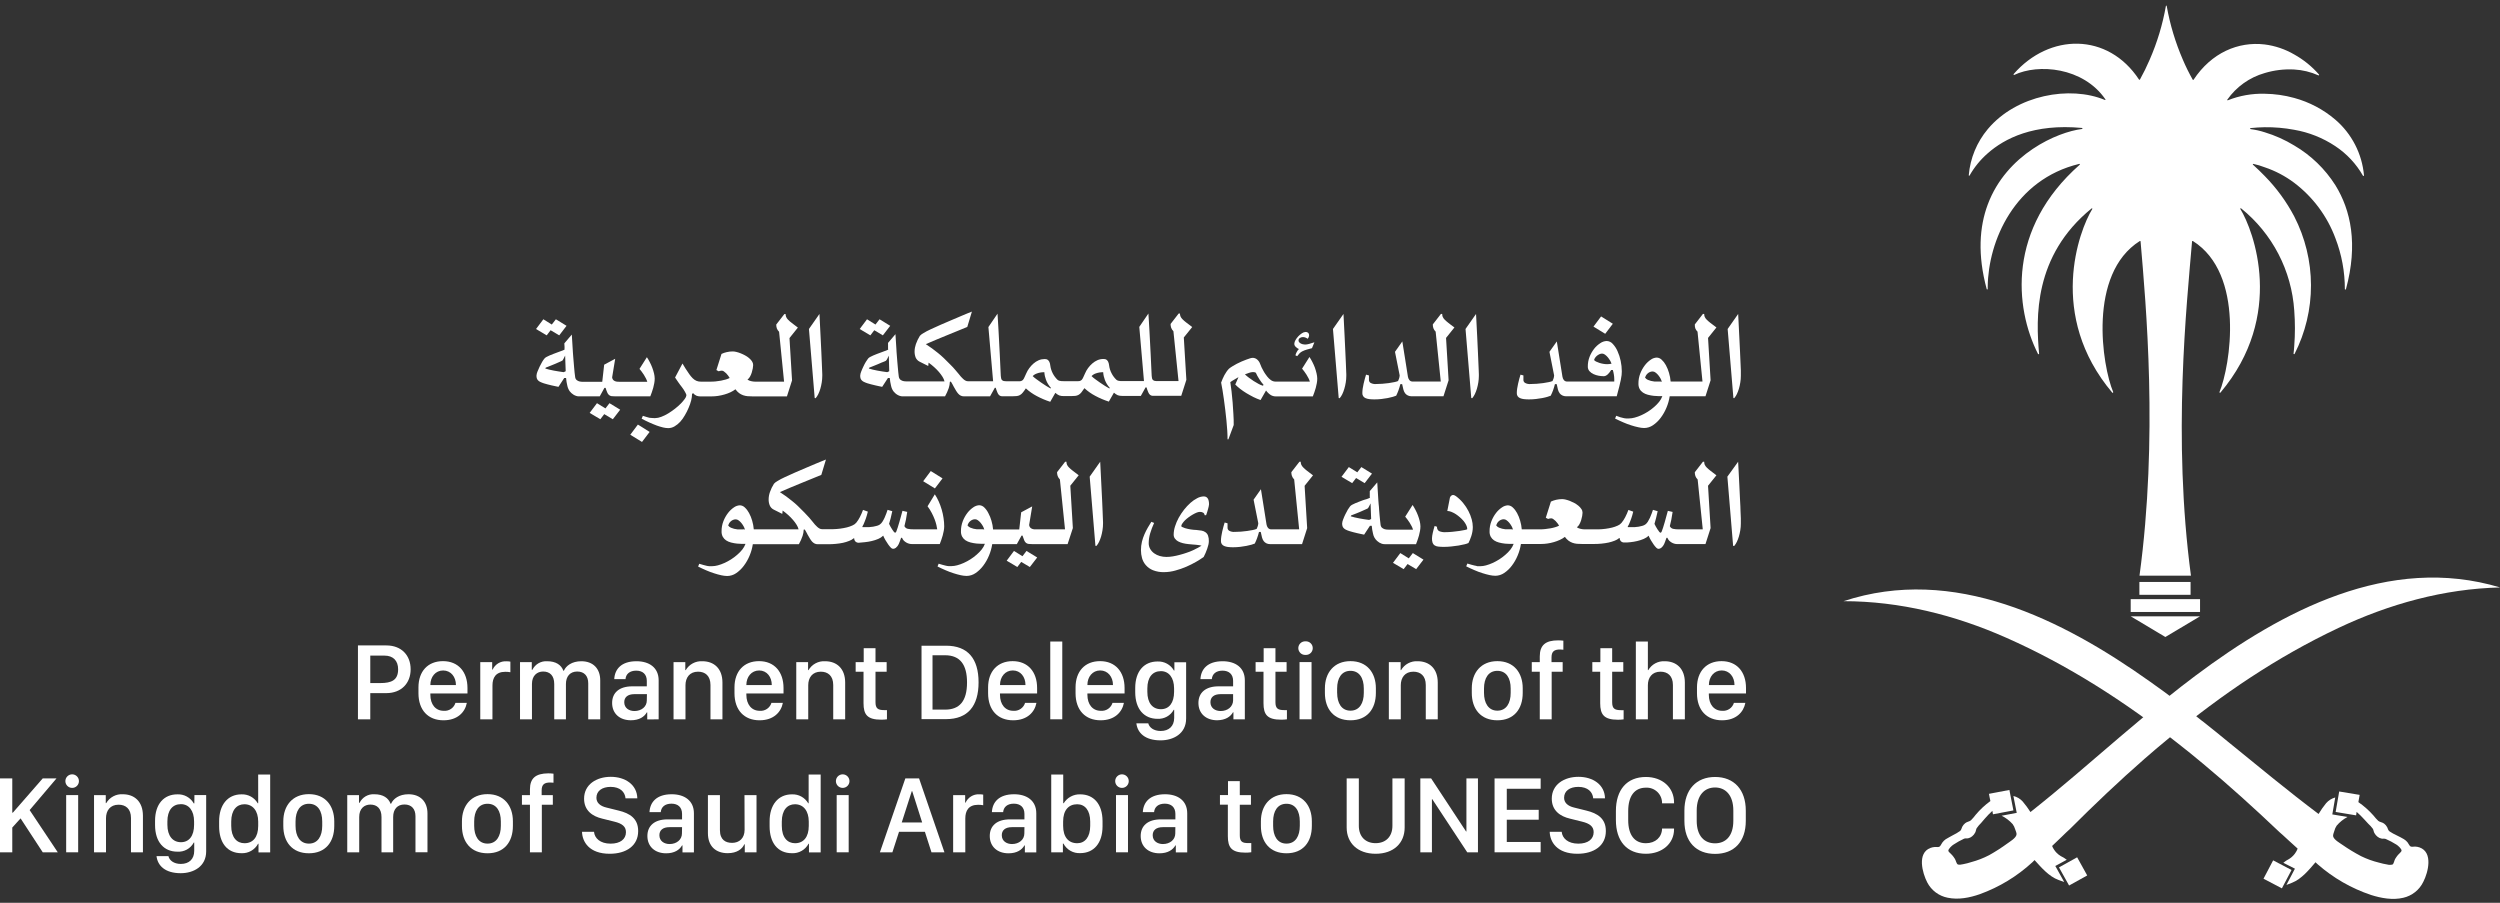 <svg width="180" height="65" viewBox="0 0 180 65" fill="none" xmlns="http://www.w3.org/2000/svg">
<rect x="0" y="0" width="180" height="65" fill="#333333" stroke="none"/>
<g clip-path="url(#clip0_2437_4208)">
<path d="M170.208 12.628C170.208 12.665 170.153 12.692 170.134 12.652C169.647 11.797 168.965 11.069 168.145 10.525C167.25 9.929 166.24 9.526 165.18 9.344C164.478 9.212 163.765 9.151 163.051 9.16C162.733 9.16 162.397 9.19 162.044 9.221C162.001 9.221 161.992 9.291 162.044 9.297C162.388 9.341 162.727 9.416 163.057 9.523C163.804 9.749 164.519 10.069 165.186 10.476C166.389 11.18 167.405 12.162 168.151 13.341C169.256 15.13 169.792 17.578 168.908 20.821C168.908 20.859 168.83 20.854 168.83 20.821C168.831 19.568 168.601 18.325 168.151 17.156C167.563 15.57 166.534 14.185 165.186 13.164C164.541 12.679 163.822 12.3 163.057 12.044C162.791 11.94 162.518 11.859 162.239 11.8C162.232 11.799 162.224 11.801 162.218 11.805C162.211 11.809 162.206 11.815 162.204 11.822C162.201 11.829 162.201 11.837 162.203 11.844C162.206 11.851 162.211 11.857 162.217 11.861C162.513 12.127 162.797 12.401 163.057 12.67C163.905 13.532 164.623 14.514 165.186 15.585C165.973 17.114 166.386 18.81 166.391 20.53C166.395 22.251 165.99 23.948 165.21 25.482C165.21 25.497 165.191 25.497 165.186 25.497C165.18 25.497 165.134 25.497 165.134 25.469C165.16 25.285 165.171 25.101 165.186 24.902C165.251 24.055 165.251 23.205 165.186 22.359C165.091 20.936 164.703 19.548 164.046 18.283C163.388 17.018 162.476 15.903 161.366 15.008C161.329 14.977 161.278 15.008 161.307 15.05C162.263 16.604 164.554 22.716 159.871 28.268C159.845 28.305 159.791 28.268 159.804 28.225C160.585 26.346 161.646 19.723 157.891 17.355C157.861 17.342 157.828 17.355 157.828 17.381C157.445 21.941 156.414 31.486 157.749 41.45H154.044C155.395 31.483 154.51 21.941 154.121 17.381C154.121 17.355 154.086 17.342 154.064 17.355C150.305 19.732 151.358 26.355 152.149 28.225C152.163 28.273 152.103 28.305 152.08 28.268C147.401 22.716 149.686 16.604 150.644 15.05C150.662 15.014 150.622 14.977 150.594 15.008C146.395 18.42 146.589 22.93 146.815 25.469C146.814 25.478 146.809 25.486 146.803 25.492C146.797 25.498 146.789 25.503 146.78 25.504C146.771 25.505 146.762 25.504 146.754 25.5C146.747 25.496 146.74 25.49 146.736 25.482C145.04 22.131 144.526 16.463 149.738 11.861C149.745 11.856 149.749 11.849 149.751 11.841C149.753 11.832 149.751 11.824 149.747 11.816C149.743 11.809 149.737 11.803 149.729 11.8C149.721 11.797 149.713 11.797 149.705 11.8C145.043 12.926 143.152 17.346 143.115 20.644V20.811C143.115 20.848 143.051 20.854 143.042 20.811C142.373 18.339 142.52 16.334 143.115 14.732C144.469 11.095 148.126 9.505 149.905 9.287C149.951 9.287 149.942 9.212 149.905 9.212C146.43 8.886 144.325 9.971 143.121 11.034C142.597 11.49 142.154 12.031 141.811 12.635C141.797 12.675 141.741 12.648 141.751 12.611C141.856 11.391 142.334 10.233 143.121 9.295C145.189 6.826 149.047 6.148 151.552 7.198C151.579 7.207 151.611 7.18 151.592 7.156C149.981 4.818 146.736 4.576 145.027 5.394C144.994 5.413 144.957 5.358 144.984 5.33C147.554 2.382 151.769 2.325 154.009 5.728C154.013 5.733 154.018 5.736 154.024 5.739C154.029 5.741 154.036 5.743 154.042 5.743C154.048 5.743 154.054 5.741 154.06 5.739C154.066 5.736 154.071 5.733 154.075 5.728C154.332 5.265 154.566 4.789 154.775 4.302C155.317 3.063 155.709 1.764 155.944 0.433C155.944 0.394 155.994 0.394 156.003 0.433C156.239 1.764 156.63 3.062 157.167 4.302C157.377 4.795 157.614 5.275 157.878 5.741C157.881 5.745 157.886 5.749 157.891 5.752C157.896 5.754 157.902 5.755 157.907 5.755C157.913 5.755 157.919 5.754 157.924 5.752C157.929 5.749 157.933 5.745 157.937 5.741C159.226 3.79 161.158 2.977 163.053 3.2C163.803 3.294 164.526 3.539 165.18 3.919C165.852 4.293 166.455 4.78 166.961 5.359C166.969 5.365 166.974 5.374 166.976 5.384C166.977 5.393 166.975 5.403 166.97 5.411C166.964 5.419 166.956 5.425 166.947 5.428C166.937 5.43 166.927 5.429 166.919 5.424C166.37 5.179 165.78 5.036 165.18 5.004C164.461 4.965 163.74 5.052 163.051 5.262C161.963 5.574 161.015 6.251 160.364 7.178C160.346 7.202 160.364 7.229 160.405 7.22C161.248 6.885 162.151 6.725 163.059 6.75C163.776 6.759 164.489 6.86 165.18 7.051C166.272 7.347 167.285 7.882 168.145 8.617C169.329 9.633 170.069 11.073 170.208 12.628Z" fill="white"/>
<path d="M158.403 43.138H153.41V44.062H158.403V43.138Z" fill="white"/>
<path d="M155.906 45.864L153.41 44.374H158.403L155.906 45.864Z" fill="white"/>
<path d="M157.721 41.901H154.036V42.826H157.721V41.901Z" fill="white"/>
<path d="M158.053 48.665C157.387 49.166 156.724 49.678 156.075 50.203C155.523 50.636 154.981 51.084 154.445 51.537C154.39 51.578 154.337 51.624 154.285 51.666C153.731 52.127 153.179 52.593 152.628 53.064C150.499 54.883 148.392 56.727 146.193 58.468C146.024 58.201 145.836 57.946 145.631 57.705C145.454 57.51 145.221 57.372 144.965 57.311L145.174 58.374C145.186 58.424 145.195 58.474 145.206 58.525L144.116 58.732C144.416 58.88 144.685 59.085 144.909 59.334C144.993 59.448 145.055 59.576 145.093 59.712C145.13 59.833 145.219 59.995 145.184 60.117C145.117 60.358 144.72 60.591 144.537 60.725C144.115 61.033 143.675 61.316 143.219 61.571C142.809 61.785 142.376 61.953 141.929 62.072C141.739 62.134 141.546 62.184 141.349 62.221C141.25 62.238 141.055 62.289 140.959 62.238C140.863 62.186 140.819 61.947 140.755 61.842C140.694 61.743 140.626 61.65 140.55 61.563C140.493 61.493 140.287 61.337 140.281 61.256C140.272 61.119 140.552 60.869 140.65 60.812C140.893 60.651 141.148 60.509 141.412 60.386C141.513 60.346 141.596 60.377 141.707 60.357C141.81 60.334 141.906 60.287 141.988 60.22C142.084 60.144 142.162 60.048 142.217 59.938C142.267 59.841 142.27 59.725 142.318 59.634C142.413 59.496 142.522 59.368 142.642 59.251C142.815 59.047 142.988 58.842 143.174 58.649C143.262 58.555 143.354 58.466 143.451 58.382C143.46 58.465 143.478 58.547 143.493 58.63L144.782 58.385L144.966 58.35L144.712 57.061C144.701 57 144.688 56.939 144.677 56.876L143.388 57.121L143.204 57.156C143.239 57.33 143.267 57.506 143.309 57.676C142.917 57.96 142.561 58.292 142.25 58.663C142.145 58.804 142.031 58.937 141.907 59.061C141.793 59.159 141.622 59.161 141.493 59.27C141.404 59.341 141.332 59.43 141.279 59.531C141.222 59.644 141.222 59.752 141.125 59.831C140.958 59.948 140.783 60.051 140.6 60.139C140.432 60.237 140.254 60.323 140.092 60.425C139.997 60.49 139.915 60.571 139.848 60.664C139.784 60.745 139.732 60.893 139.653 60.953C139.574 61.014 139.416 60.974 139.309 60.983C139.2 60.99 139.094 61.013 138.992 61.051C138.016 61.42 138.41 62.853 138.76 63.531C138.906 63.815 139.115 64.061 139.37 64.253C139.625 64.444 139.92 64.575 140.233 64.636C141.003 64.799 141.817 64.636 142.55 64.38C143.953 63.871 145.241 63.088 146.338 62.076C146.388 62.026 146.438 61.974 146.489 61.926C146.965 62.453 147.526 63.109 148.211 63.356L148.624 63.507C148.436 63.169 148.249 62.831 148.062 62.494L147.981 62.352L148.806 61.904C148.674 61.799 148.53 61.71 148.377 61.639C148.166 61.514 147.989 61.339 147.863 61.129C147.819 61.06 147.782 60.986 147.753 60.909C148.18 60.519 148.762 59.925 149.027 59.695C150.773 57.95 152.561 56.248 154.409 54.632C155.007 54.111 155.607 53.599 156.219 53.099C159.941 50.017 163.93 47.305 168.374 45.21C172.022 43.488 175.967 42.39 180.011 42.297C172.011 39.889 164.307 43.98 158.053 48.665Z" fill="white"/>
<path d="M148.246 62.451L148.974 63.758L150.279 63.032L149.554 61.725L148.246 62.451Z" fill="white"/>
<path d="M174.208 61.014C174.106 60.979 173.999 60.959 173.891 60.953C173.783 60.953 173.622 60.992 173.545 60.935C173.468 60.878 173.409 60.729 173.344 60.65C173.272 60.56 173.185 60.483 173.086 60.423C172.923 60.32 172.742 60.239 172.571 60.15C172.386 60.066 172.208 59.967 172.039 59.855C171.939 59.778 171.937 59.671 171.876 59.557C171.822 59.457 171.747 59.37 171.657 59.301C171.527 59.196 171.353 59.2 171.237 59.104C171.111 58.982 170.994 58.852 170.886 58.713C170.565 58.35 170.202 58.028 169.803 57.753C169.84 57.582 169.864 57.403 169.895 57.23L169.711 57.201L168.422 56.987L168.39 57.171C168.317 57.601 168.242 58.031 168.167 58.461L168.352 58.492L169.641 58.706C169.654 58.623 169.668 58.538 169.676 58.455C169.775 58.538 169.869 58.625 169.959 58.717C170.143 58.901 170.328 59.106 170.512 59.306C170.636 59.418 170.748 59.541 170.847 59.675C170.897 59.763 170.904 59.881 170.954 59.975C171.012 60.084 171.093 60.178 171.191 60.252C171.274 60.317 171.371 60.361 171.475 60.38C171.584 60.401 171.659 60.366 171.77 60.404C172.038 60.52 172.296 60.656 172.543 60.812C172.635 60.865 172.921 61.11 172.912 61.246C172.912 61.328 172.705 61.49 172.65 61.56C172.577 61.65 172.511 61.744 172.451 61.843C172.39 61.95 172.352 62.192 172.267 62.243C172.139 62.279 172.003 62.279 171.875 62.243C171.678 62.211 171.483 62.167 171.291 62.111C170.842 62.002 170.407 61.844 169.992 61.641C169.53 61.397 169.083 61.126 168.654 60.828C168.469 60.697 168.064 60.474 167.991 60.237C167.954 60.115 168.038 59.949 168.072 59.828C168.105 59.691 168.162 59.562 168.241 59.446C168.458 59.19 168.723 58.978 169.02 58.822L167.926 58.638L167.952 58.487C168.012 58.13 168.073 57.774 168.136 57.418C167.881 57.487 167.652 57.631 167.479 57.831C167.28 58.076 167.099 58.335 166.937 58.606C164.698 56.92 162.545 55.137 160.364 53.363C159.808 52.904 159.248 52.451 158.683 52.005C158.629 51.965 158.576 51.918 158.517 51.88C157.965 51.439 157.412 51.006 156.86 50.59C156.197 50.079 155.521 49.582 154.834 49.1C148.467 44.569 140.666 40.669 132.734 43.285C136.786 43.285 140.751 44.278 144.439 45.912C148.926 47.895 152.979 50.518 156.779 53.499C157.401 53.984 158.015 54.481 158.62 54.988C160.506 56.558 162.337 58.216 164.125 59.916C164.396 60.141 164.992 60.719 165.429 61.099C165.401 61.176 165.366 61.25 165.324 61.32C165.202 61.533 165.029 61.713 164.821 61.843C164.67 61.919 164.529 62.011 164.399 62.12L165.235 62.545L165.158 62.691L164.622 63.717C164.758 63.664 164.895 63.608 165.031 63.557C165.709 63.291 166.254 62.623 166.716 62.083L166.871 62.228C167.994 63.213 169.301 63.964 170.716 64.439C171.453 64.671 172.272 64.821 173.037 64.64C173.348 64.569 173.639 64.429 173.889 64.23C174.139 64.031 174.34 63.778 174.479 63.49C174.834 62.801 175.193 61.364 174.208 61.014Z" fill="white"/>
<path d="M163.666 61.945L162.972 63.267L164.296 63.962L164.991 62.639L163.666 61.945Z" fill="white"/>
<path d="M40.636 24.8C40.636 24.843 40.636 24.887 40.645 24.933C40.655 24.979 40.645 25.023 40.645 25.066C40.645 25.108 40.645 25.147 40.645 25.176C40.568 25.211 40.483 25.244 40.393 25.277C40.303 25.311 40.209 25.342 40.124 25.377L39.848 25.48C39.752 25.517 39.664 25.552 39.579 25.589C39.501 25.621 39.425 25.658 39.351 25.699C39.292 25.728 39.24 25.768 39.198 25.817C39.139 25.89 39.085 25.968 39.038 26.049C38.973 26.157 38.911 26.274 38.853 26.398C38.794 26.517 38.74 26.64 38.693 26.766C38.656 26.854 38.633 26.948 38.627 27.044C38.626 27.106 38.633 27.168 38.647 27.229C38.663 27.281 38.689 27.329 38.725 27.37C38.77 27.422 38.825 27.463 38.887 27.492C38.975 27.535 39.067 27.571 39.161 27.601C39.235 27.625 39.319 27.65 39.413 27.673L39.695 27.743L39.971 27.803L40.209 27.853L40.623 27.218H40.758C40.773 27.408 40.804 27.596 40.85 27.781C40.879 27.921 40.937 28.053 41.019 28.17C41.056 28.217 41.097 28.262 41.141 28.303C41.189 28.348 41.241 28.387 41.297 28.421C41.355 28.456 41.417 28.484 41.482 28.505C41.546 28.527 41.613 28.538 41.681 28.538H43.181L43.52 27.925H43.603C43.636 28.04 43.675 28.152 43.723 28.262C43.751 28.333 43.795 28.397 43.854 28.446C43.907 28.489 43.971 28.515 44.038 28.524C44.136 28.535 44.234 28.54 44.333 28.538H46.821C46.855 28.45 46.891 28.354 46.929 28.249C46.968 28.144 47.001 28.037 47.032 27.925C47.064 27.813 47.088 27.698 47.108 27.586C47.128 27.478 47.138 27.368 47.139 27.258C47.136 27.134 47.12 27.01 47.091 26.89C47.057 26.747 47.014 26.608 46.962 26.471C46.909 26.331 46.85 26.197 46.778 26.064C46.718 25.945 46.65 25.829 46.576 25.718L46.043 26.56C46.084 26.604 46.134 26.663 46.191 26.744C46.251 26.822 46.308 26.903 46.36 26.987C46.414 27.072 46.464 27.16 46.509 27.251C46.548 27.328 46.58 27.408 46.605 27.49H44.631C44.565 27.491 44.499 27.488 44.434 27.481C44.376 27.477 44.319 27.462 44.266 27.437C44.217 27.416 44.173 27.383 44.139 27.341C44.103 27.292 44.08 27.234 44.073 27.173L44.294 25.832L43.5 26.258L43.362 27.49H41.984C41.894 27.494 41.803 27.485 41.715 27.462C41.656 27.446 41.599 27.419 41.548 27.383C41.513 27.361 41.483 27.331 41.461 27.295C41.434 27.252 41.417 27.203 41.412 27.153C41.397 27.057 41.384 26.948 41.371 26.825C41.358 26.702 41.349 26.576 41.336 26.444C41.323 26.311 41.312 26.18 41.303 26.048C41.294 25.915 41.283 25.79 41.272 25.679C41.261 25.569 41.253 25.463 41.249 25.373C41.246 25.283 41.239 25.217 41.237 25.171L41.17 24.089L40.633 24.719C40.633 24.723 40.633 24.758 40.636 24.8ZM40.73 26.729L40.587 26.796L40.24 26.746C40.119 26.727 39.999 26.707 39.883 26.685C39.767 26.663 39.651 26.639 39.544 26.613C39.437 26.587 39.342 26.562 39.261 26.534L39.295 26.468C39.331 26.457 39.38 26.438 39.447 26.41L39.671 26.32C39.756 26.289 39.841 26.254 39.927 26.215L40.174 26.108L40.371 26.022C40.408 26.007 40.444 25.99 40.478 25.97C40.501 25.955 40.519 25.934 40.531 25.909C40.552 25.876 40.571 25.842 40.588 25.806C40.607 25.767 40.625 25.733 40.642 25.696L40.69 25.602L40.73 26.729Z" fill="white"/>
<path d="M39.644 23.776L40.264 24.146L40.791 23.459L40.023 22.987L39.73 23.367L39.122 22.987L38.594 23.689L39.362 24.146L39.644 23.776Z" fill="white"/>
<path d="M43.592 29.406L42.982 29.029L42.456 29.729L43.224 30.186L43.505 29.817L44.124 30.186L44.653 29.498L43.883 29.029L43.592 29.406Z" fill="white"/>
<path d="M45.38 31.302L46.224 31.82L46.773 31.098L45.927 30.569L45.38 31.302Z" fill="white"/>
<path d="M46.764 30.081C46.697 30.064 46.624 30.046 46.546 30.021L46.285 29.939L46.198 30.145C46.382 30.246 46.576 30.338 46.762 30.423C46.948 30.508 47.13 30.578 47.285 30.639C47.435 30.693 47.588 30.739 47.743 30.777C47.864 30.807 47.987 30.823 48.112 30.825C48.271 30.825 48.428 30.781 48.565 30.7C48.717 30.611 48.855 30.5 48.974 30.37C49.104 30.225 49.218 30.066 49.312 29.896C49.416 29.723 49.506 29.543 49.583 29.356C49.659 29.184 49.721 29.005 49.767 28.822C49.805 28.669 49.825 28.513 49.828 28.356L49.909 28.31C49.972 28.392 50.056 28.455 50.152 28.494C50.232 28.524 50.316 28.539 50.401 28.54H51.231C51.388 28.54 51.543 28.528 51.697 28.505C51.856 28.481 52.013 28.447 52.167 28.402C52.314 28.36 52.457 28.306 52.596 28.242C52.722 28.183 52.841 28.111 52.952 28.028C53.025 28.132 53.114 28.225 53.215 28.303C53.303 28.367 53.4 28.419 53.502 28.456C53.606 28.492 53.713 28.516 53.823 28.526C53.935 28.535 54.057 28.54 54.191 28.54H56.659L57.027 27.389L56.843 24.34L57.447 23.586C57.263 23.455 57.123 23.343 57.009 23.254C56.913 23.183 56.824 23.104 56.74 23.019C56.682 22.963 56.636 22.896 56.604 22.823C56.577 22.757 56.564 22.685 56.565 22.613H56.473L55.889 23.367C55.888 23.459 55.903 23.552 55.931 23.64C55.966 23.734 56.022 23.819 56.095 23.888L56.453 27.479H54.355C54.262 27.477 54.169 27.465 54.079 27.442C53.985 27.423 53.896 27.386 53.817 27.332C53.894 27.274 53.957 27.201 54.001 27.116C54.054 27.023 54.096 26.924 54.127 26.821C54.158 26.722 54.183 26.621 54.202 26.519C54.217 26.441 54.226 26.361 54.228 26.282C54.227 26.187 54.199 26.096 54.145 26.018C54.086 25.93 54.014 25.85 53.931 25.782C53.842 25.706 53.744 25.64 53.64 25.585C53.535 25.528 53.427 25.478 53.316 25.434C53.215 25.394 53.111 25.361 53.005 25.336C52.925 25.317 52.844 25.305 52.762 25.303C52.612 25.302 52.462 25.32 52.316 25.355C52.189 25.383 52.065 25.425 51.948 25.482L51.58 26.644L51.743 26.733C51.781 26.718 51.819 26.707 51.858 26.7C51.896 26.691 51.935 26.686 51.974 26.687C52.028 26.69 52.08 26.71 52.123 26.744C52.181 26.784 52.235 26.829 52.285 26.878C52.337 26.932 52.386 26.989 52.43 27.05C52.469 27.102 52.505 27.157 52.537 27.214C52.448 27.26 52.355 27.297 52.259 27.324C52.145 27.358 52.03 27.386 51.913 27.407C51.789 27.427 51.664 27.446 51.533 27.461C51.403 27.475 51.281 27.479 51.165 27.479H50.464C50.352 27.482 50.242 27.462 50.139 27.418C50.04 27.374 49.95 27.312 49.874 27.234C49.785 27.144 49.703 27.047 49.631 26.943C49.55 26.829 49.464 26.698 49.368 26.552L49.263 26.379L49.138 26.173L48.605 27.181C48.635 27.227 48.67 27.278 48.71 27.337C48.751 27.396 48.791 27.461 48.836 27.521L48.968 27.706C49.012 27.766 49.055 27.824 49.097 27.873C49.139 27.923 49.176 27.982 49.217 28.043C49.257 28.104 49.29 28.163 49.322 28.218C49.349 28.265 49.373 28.314 49.395 28.363C49.409 28.39 49.418 28.419 49.423 28.448C49.412 28.543 49.374 28.632 49.314 28.706C49.226 28.83 49.129 28.946 49.022 29.054C48.891 29.186 48.752 29.309 48.605 29.423C48.449 29.546 48.285 29.66 48.115 29.764C47.956 29.863 47.787 29.946 47.611 30.012C47.464 30.071 47.308 30.103 47.15 30.106C47.086 30.106 47.023 30.106 46.966 30.097C46.909 30.088 46.83 30.081 46.764 30.081Z" fill="white"/>
<path d="M58.728 28.669C58.801 28.582 58.863 28.487 58.913 28.385C58.974 28.259 59.024 28.128 59.064 27.993C59.107 27.844 59.141 27.692 59.165 27.538C59.191 27.38 59.203 27.221 59.204 27.061C59.204 27.044 59.204 27.007 59.204 26.948C59.204 26.889 59.204 26.799 59.193 26.672C59.181 26.545 59.181 26.375 59.172 26.162C59.163 25.948 59.152 25.681 59.137 25.355C59.123 25.029 59.102 24.643 59.08 24.192C59.058 23.741 59.032 23.212 59.001 22.604L58.244 23.686L58.658 28.66L58.728 28.669Z" fill="white"/>
<path d="M63.94 24.8C63.94 24.843 63.94 24.887 63.94 24.933C63.94 24.979 63.94 25.023 63.94 25.066C63.94 25.108 63.94 25.147 63.951 25.176C63.872 25.211 63.789 25.244 63.697 25.277C63.605 25.311 63.513 25.342 63.43 25.377L63.152 25.48C63.056 25.517 62.968 25.552 62.883 25.589C62.805 25.622 62.729 25.658 62.655 25.699C62.597 25.728 62.545 25.768 62.502 25.817C62.444 25.891 62.391 25.968 62.344 26.049C62.277 26.158 62.217 26.274 62.16 26.398C62.102 26.521 62.045 26.644 62.001 26.766C61.963 26.854 61.941 26.948 61.935 27.044C61.933 27.106 61.94 27.168 61.955 27.229C61.969 27.281 61.996 27.33 62.032 27.37C62.077 27.421 62.132 27.463 62.193 27.492C62.281 27.535 62.373 27.571 62.467 27.601C62.543 27.625 62.627 27.65 62.719 27.672L63.003 27.742L63.277 27.803L63.517 27.853L63.931 27.217H64.064C64.079 27.408 64.111 27.596 64.158 27.781C64.186 27.921 64.243 28.053 64.325 28.17C64.362 28.218 64.404 28.262 64.449 28.303C64.496 28.348 64.549 28.387 64.605 28.421C64.663 28.456 64.725 28.484 64.789 28.505C64.854 28.527 64.922 28.538 64.99 28.538H68.042C68.149 28.347 68.239 28.146 68.311 27.938C68.359 27.793 68.385 27.641 68.39 27.488L68.465 27.477C68.508 27.547 68.543 27.61 68.574 27.661C68.605 27.713 68.637 27.779 68.672 27.846C68.729 27.949 68.784 28.041 68.835 28.128C68.881 28.206 68.934 28.279 68.994 28.347C69.045 28.406 69.108 28.454 69.178 28.489C69.247 28.521 69.323 28.538 69.399 28.537H71.283L71.626 27.923H71.694C71.728 28.044 71.771 28.163 71.821 28.279C71.848 28.35 71.892 28.413 71.95 28.463C72.003 28.504 72.067 28.528 72.134 28.531C72.204 28.531 72.296 28.531 72.412 28.531H72.913C73.013 28.532 73.112 28.527 73.211 28.516C73.29 28.506 73.366 28.482 73.436 28.444C73.513 28.401 73.58 28.342 73.635 28.273C73.716 28.174 73.792 28.07 73.861 27.962C74.097 28.18 74.36 28.366 74.644 28.515C74.955 28.682 75.281 28.82 75.617 28.929L75.985 28.284C76.066 28.36 76.158 28.422 76.259 28.468C76.362 28.505 76.471 28.522 76.58 28.518H77.132C77.231 28.519 77.33 28.514 77.429 28.503C77.507 28.493 77.583 28.469 77.653 28.431C77.731 28.388 77.799 28.329 77.854 28.26C77.934 28.16 78.009 28.056 78.079 27.949C78.314 28.167 78.577 28.353 78.862 28.502C79.173 28.669 79.499 28.808 79.836 28.916L80.204 28.271C80.284 28.347 80.376 28.41 80.477 28.456C80.579 28.492 80.688 28.509 80.797 28.505H82.14L82.482 27.892H82.549C82.584 28.013 82.627 28.131 82.677 28.247C82.705 28.318 82.748 28.381 82.805 28.431C82.858 28.473 82.922 28.496 82.989 28.5C83.059 28.5 83.153 28.5 83.269 28.5H85.049L85.418 27.348L85.234 24.299L85.84 23.546C85.655 23.415 85.515 23.302 85.401 23.214C85.306 23.142 85.216 23.063 85.132 22.978C85.075 22.922 85.029 22.856 84.996 22.783C84.969 22.716 84.956 22.645 84.957 22.573H84.865L84.281 23.326C84.281 23.419 84.295 23.511 84.324 23.599C84.359 23.693 84.414 23.778 84.486 23.848L84.854 27.439H83.381C83.297 27.442 83.213 27.437 83.13 27.422C83.082 27.41 83.037 27.384 83.001 27.348C82.97 27.312 82.95 27.267 82.943 27.219C82.932 27.165 82.925 27.11 82.921 27.055C82.909 26.843 82.898 26.608 82.887 26.346C82.876 26.084 82.862 25.814 82.849 25.532C82.836 25.25 82.821 24.966 82.805 24.679C82.788 24.391 82.775 24.126 82.762 23.857C82.749 23.588 82.734 23.356 82.72 23.135C82.705 22.914 82.696 22.727 82.685 22.573L82.029 23.536L82.366 27.439H80.805C80.712 27.441 80.619 27.433 80.528 27.415C80.476 27.403 80.427 27.381 80.385 27.348C80.245 27.216 80.128 27.061 80.04 26.89C79.943 26.709 79.88 26.511 79.856 26.307C79.847 26.219 79.825 26.133 79.79 26.051C79.765 25.998 79.729 25.951 79.685 25.913C79.648 25.884 79.604 25.864 79.558 25.856C79.517 25.85 79.477 25.847 79.436 25.847C79.292 25.847 79.15 25.876 79.018 25.933C78.884 25.992 78.76 26.071 78.65 26.167C78.535 26.265 78.433 26.376 78.344 26.497C78.257 26.614 78.184 26.742 78.127 26.877C78.079 26.985 78.035 27.081 77.996 27.164C77.969 27.231 77.931 27.293 77.885 27.348C77.848 27.384 77.804 27.411 77.755 27.427C77.707 27.444 77.655 27.45 77.604 27.444H76.57C76.478 27.447 76.385 27.439 76.294 27.42C76.242 27.409 76.193 27.386 76.151 27.354C76.011 27.221 75.894 27.066 75.804 26.895C75.709 26.713 75.646 26.516 75.62 26.313C75.613 26.224 75.591 26.138 75.554 26.057C75.529 26.004 75.493 25.957 75.449 25.919C75.413 25.889 75.37 25.869 75.324 25.861C75.283 25.856 75.242 25.853 75.2 25.852C75.056 25.853 74.914 25.882 74.782 25.939C74.648 25.998 74.524 26.077 74.414 26.173C74.3 26.271 74.199 26.382 74.11 26.503C74.022 26.62 73.949 26.747 73.891 26.882C73.845 26.991 73.801 27.087 73.76 27.169C73.733 27.236 73.697 27.298 73.651 27.354C73.614 27.389 73.57 27.416 73.521 27.433C73.472 27.449 73.421 27.455 73.37 27.45H72.517C72.433 27.453 72.349 27.448 72.266 27.433C72.218 27.421 72.174 27.395 72.139 27.359C72.107 27.323 72.087 27.278 72.081 27.23C72.069 27.176 72.06 27.122 72.057 27.066C72.046 26.855 72.034 26.619 72.023 26.357C72.012 26.095 71.998 25.825 71.985 25.543C71.972 25.261 71.957 24.977 71.941 24.69C71.924 24.402 71.911 24.137 71.898 23.868C71.885 23.599 71.871 23.367 71.856 23.146C71.841 22.925 71.832 22.739 71.821 22.584L71.165 23.547L71.504 27.45H69.69C69.63 27.45 69.572 27.435 69.519 27.407C69.458 27.376 69.403 27.336 69.353 27.289C69.294 27.236 69.238 27.179 69.185 27.12C69.128 27.057 69.073 26.989 69.02 26.917C68.966 26.845 68.861 26.733 68.767 26.619C68.674 26.504 68.565 26.392 68.436 26.263C68.252 26.079 68.097 25.919 67.951 25.78C67.806 25.642 67.666 25.519 67.53 25.412C67.394 25.305 67.254 25.191 67.114 25.091C66.974 24.992 66.823 24.889 66.659 24.778C66.874 24.684 67.114 24.581 67.379 24.47C67.644 24.36 67.909 24.247 68.18 24.139L68.966 23.818L69.644 23.54L69.977 22.435L69.651 22.565L69.259 22.729L68.882 22.89C68.762 22.938 68.668 22.978 68.6 23.009C68.296 23.138 68.009 23.264 67.74 23.378C67.471 23.492 67.23 23.605 67.02 23.704C66.81 23.803 66.637 23.888 66.5 23.977C66.4 24.028 66.31 24.096 66.233 24.177C66.115 24.366 66.018 24.567 65.944 24.776C65.885 24.945 65.853 25.121 65.85 25.299C65.847 25.453 65.874 25.606 65.931 25.749C65.99 25.878 66.091 25.982 66.219 26.044L66.834 26.352L66.859 26.11C67.001 26.212 67.137 26.321 67.266 26.438C67.388 26.547 67.502 26.664 67.609 26.788C67.703 26.898 67.788 27.014 67.865 27.136C67.928 27.236 67.976 27.346 68.005 27.461H65.287C65.196 27.464 65.106 27.455 65.018 27.433C64.958 27.416 64.902 27.39 64.852 27.354C64.816 27.333 64.786 27.302 64.766 27.265C64.738 27.222 64.721 27.174 64.714 27.123C64.701 27.028 64.686 26.919 64.675 26.796C64.664 26.672 64.651 26.547 64.64 26.414C64.629 26.282 64.616 26.151 64.605 26.018C64.594 25.885 64.585 25.76 64.576 25.649C64.567 25.539 64.557 25.434 64.552 25.344C64.546 25.253 64.543 25.187 64.541 25.141L64.473 24.06L63.937 24.69C63.937 24.723 63.937 24.758 63.94 24.8ZM78.911 26.882C79.078 26.824 79.253 26.796 79.429 26.799C79.441 26.988 79.482 27.175 79.55 27.352C79.629 27.563 79.748 27.756 79.9 27.921L79.88 27.973C79.772 27.917 79.667 27.855 79.565 27.789C79.44 27.711 79.316 27.632 79.197 27.545C79.077 27.459 78.954 27.376 78.843 27.291C78.754 27.227 78.669 27.156 78.591 27.079C78.679 26.987 78.789 26.919 78.911 26.882ZM74.675 26.882C74.842 26.824 75.017 26.796 75.193 26.799C75.204 26.988 75.245 27.175 75.313 27.352C75.392 27.563 75.511 27.756 75.664 27.921L75.642 27.973C75.535 27.917 75.43 27.856 75.329 27.789C75.204 27.711 75.079 27.632 74.961 27.545C74.843 27.459 74.718 27.376 74.607 27.291C74.517 27.227 74.433 27.156 74.353 27.079C74.444 26.985 74.557 26.918 74.683 26.882H74.675ZM64.025 26.729L63.882 26.796L63.537 26.746C63.414 26.727 63.295 26.707 63.178 26.685C63.06 26.663 62.948 26.639 62.839 26.613C62.73 26.587 62.638 26.561 62.556 26.534L62.59 26.468C62.626 26.456 62.675 26.438 62.743 26.41L62.968 26.32C63.051 26.289 63.137 26.254 63.224 26.215C63.311 26.177 63.393 26.143 63.469 26.108L63.677 26.027C63.73 26.003 63.765 25.987 63.784 25.976C63.806 25.96 63.824 25.939 63.837 25.915C63.856 25.884 63.874 25.849 63.894 25.812C63.915 25.775 63.931 25.738 63.948 25.701L63.994 25.607L64.025 26.729Z" fill="white"/>
<path d="M62.948 23.776L63.566 24.146L64.095 23.459L63.327 22.987L63.034 23.367L62.425 22.987L61.898 23.689L62.666 24.146L62.948 23.776Z" fill="white"/>
<path d="M93.521 25.13C93.454 25.195 93.398 25.271 93.358 25.355C93.32 25.428 93.29 25.505 93.271 25.585L93.398 25.642C93.447 25.572 93.502 25.506 93.562 25.445C93.619 25.387 93.685 25.338 93.757 25.3C93.865 25.245 93.978 25.201 94.094 25.169C94.229 25.13 94.348 25.097 94.463 25.069L94.636 24.644C94.496 24.692 94.369 24.73 94.254 24.762C94.16 24.789 94.063 24.804 93.965 24.808C93.911 24.807 93.858 24.8 93.805 24.787C93.751 24.774 93.699 24.755 93.65 24.728C93.608 24.705 93.57 24.674 93.538 24.636C93.509 24.602 93.493 24.559 93.494 24.515C93.492 24.477 93.5 24.44 93.519 24.408C93.537 24.375 93.564 24.348 93.597 24.331C93.66 24.291 93.733 24.27 93.807 24.27C93.87 24.269 93.932 24.28 93.991 24.303C94.049 24.324 94.102 24.355 94.15 24.393C94.215 24.322 94.253 24.229 94.256 24.131C94.257 24.071 94.235 24.013 94.194 23.969C94.169 23.946 94.14 23.928 94.109 23.916C94.077 23.905 94.043 23.899 94.01 23.901C93.913 23.905 93.82 23.937 93.742 23.993C93.644 24.056 93.555 24.131 93.475 24.216C93.396 24.3 93.327 24.394 93.271 24.494C93.223 24.574 93.195 24.664 93.19 24.756C93.191 24.796 93.2 24.836 93.217 24.872C93.234 24.909 93.258 24.941 93.288 24.968C93.352 25.039 93.432 25.094 93.521 25.13Z" fill="white"/>
<path d="M94.667 26.457C94.612 26.317 94.553 26.182 94.483 26.049C94.423 25.93 94.355 25.814 94.28 25.703L93.748 26.545C93.788 26.589 93.838 26.648 93.897 26.729C93.957 26.807 94.013 26.889 94.065 26.973C94.119 27.058 94.169 27.146 94.214 27.236C94.253 27.313 94.286 27.393 94.311 27.476H91.855C91.73 27.478 91.608 27.441 91.507 27.369C91.406 27.296 91.317 27.21 91.241 27.113C91.199 27.057 91.155 26.995 91.105 26.928C91.055 26.862 91.007 26.777 90.962 26.694C90.915 26.611 90.871 26.53 90.831 26.446C90.794 26.368 90.761 26.289 90.733 26.208C90.691 26.083 90.616 25.972 90.516 25.886C90.425 25.807 90.31 25.764 90.19 25.764C90.127 25.768 90.065 25.779 90.006 25.799C89.925 25.823 89.831 25.854 89.728 25.895C89.624 25.935 89.512 25.978 89.394 26.029C89.276 26.081 89.16 26.136 89.048 26.193C88.936 26.25 88.829 26.311 88.728 26.377C88.641 26.429 88.558 26.487 88.481 26.551C88.419 26.616 88.362 26.686 88.311 26.761C88.256 26.838 88.206 26.923 88.157 27.009C88.109 27.096 88.066 27.186 88.028 27.278C87.987 27.37 87.952 27.463 87.921 27.546C87.952 27.695 87.985 27.875 88.02 28.085C88.055 28.295 88.088 28.52 88.122 28.762C88.155 29.003 88.188 29.252 88.219 29.511C88.251 29.771 88.278 30.027 88.304 30.28C88.33 30.532 88.348 30.775 88.363 31.007C88.378 31.239 88.383 31.448 88.383 31.632H88.444L88.827 30.602C88.827 30.363 88.827 30.103 88.805 29.821C88.783 29.539 88.77 29.259 88.75 28.981C88.729 28.703 88.7 28.428 88.672 28.179C88.645 27.931 88.613 27.702 88.582 27.514C88.61 27.492 88.648 27.466 88.7 27.433L88.864 27.334L89.033 27.234C89.087 27.201 89.133 27.175 89.171 27.155L88.939 27.686C89.05 27.799 89.169 27.904 89.295 28.001C89.439 28.112 89.59 28.215 89.746 28.31C89.908 28.41 90.074 28.494 90.247 28.587C90.413 28.67 90.585 28.742 90.761 28.802L91.155 28.115C91.247 28.246 91.364 28.358 91.499 28.445C91.605 28.507 91.725 28.54 91.847 28.54H94.525C94.558 28.452 94.595 28.356 94.632 28.251C94.669 28.146 94.704 28.039 94.735 27.927C94.766 27.815 94.791 27.702 94.811 27.588C94.832 27.48 94.842 27.37 94.842 27.26C94.839 27.136 94.823 27.012 94.794 26.892C94.76 26.744 94.718 26.599 94.667 26.457ZM90.934 27.774C90.826 27.742 90.723 27.699 90.624 27.645C90.501 27.581 90.381 27.511 90.265 27.435C90.146 27.356 90.028 27.275 89.915 27.19C89.817 27.117 89.723 27.038 89.634 26.954C89.726 26.917 89.827 26.879 89.936 26.844C90.021 26.812 90.112 26.794 90.203 26.79C90.257 26.789 90.312 26.796 90.365 26.81C90.407 26.823 90.431 26.845 90.437 26.871C90.462 26.935 90.491 26.996 90.525 27.055C90.566 27.129 90.612 27.206 90.663 27.286C90.715 27.365 90.768 27.444 90.822 27.52C90.869 27.584 90.92 27.645 90.974 27.704L90.934 27.774Z" fill="white"/>
<path d="M96.459 28.669C96.532 28.583 96.594 28.487 96.643 28.385C96.703 28.259 96.753 28.128 96.792 27.993C96.836 27.844 96.871 27.692 96.895 27.538C96.921 27.38 96.934 27.221 96.934 27.061C96.934 27.044 96.934 27.007 96.934 26.948C96.934 26.889 96.934 26.799 96.923 26.672C96.912 26.545 96.91 26.375 96.903 26.162C96.895 25.948 96.882 25.681 96.866 25.355C96.849 25.029 96.833 24.643 96.811 24.192C96.788 23.741 96.761 23.212 96.731 22.604L95.973 23.686L96.387 28.66L96.459 28.669Z" fill="white"/>
<path d="M98.319 28.666C98.407 28.702 98.499 28.726 98.593 28.737C98.716 28.751 98.839 28.757 98.962 28.756C99.129 28.756 99.296 28.747 99.463 28.728C99.626 28.71 99.777 28.686 99.917 28.66C100.042 28.637 100.165 28.607 100.286 28.572C100.367 28.55 100.447 28.523 100.525 28.49C100.587 28.366 100.641 28.239 100.689 28.109C100.742 27.96 100.788 27.809 100.827 27.656H100.954C100.982 27.803 101.012 27.932 101.043 28.043C101.066 28.139 101.108 28.23 101.164 28.312C101.216 28.38 101.284 28.435 101.361 28.472C101.44 28.511 101.527 28.531 101.615 28.531H103.93L104.299 27.38L104.115 24.33L104.719 23.577C104.534 23.446 104.394 23.334 104.28 23.245C104.185 23.173 104.095 23.095 104.011 23.009C103.955 22.953 103.908 22.887 103.875 22.814C103.85 22.747 103.837 22.676 103.838 22.604H103.746L103.162 23.358C103.161 23.45 103.175 23.542 103.203 23.63C103.238 23.724 103.294 23.809 103.367 23.879L103.735 27.47H101.724C101.676 27.474 101.628 27.467 101.584 27.448C101.54 27.429 101.501 27.399 101.472 27.361C101.419 27.291 101.385 27.21 101.37 27.123C101.303 26.685 101.236 26.261 101.17 25.852C101.102 25.443 101.035 25.019 100.967 24.583L100.439 25.331L100.777 27.031C100.772 27.112 100.755 27.192 100.728 27.269C100.708 27.325 100.685 27.381 100.66 27.435C100.571 27.47 100.479 27.497 100.385 27.514C100.264 27.54 100.131 27.564 99.984 27.584C99.836 27.604 99.683 27.621 99.525 27.632C99.367 27.643 99.218 27.65 99.078 27.65C98.939 27.663 98.799 27.634 98.678 27.566C98.644 27.544 98.615 27.514 98.596 27.479C98.576 27.443 98.565 27.404 98.564 27.363V27.031L98.356 26.974C98.328 27.063 98.299 27.158 98.267 27.276C98.236 27.394 98.208 27.505 98.181 27.623C98.153 27.741 98.131 27.858 98.114 27.976C98.098 28.086 98.09 28.196 98.089 28.306C98.086 28.384 98.106 28.46 98.148 28.525C98.19 28.587 98.25 28.636 98.319 28.666Z" fill="white"/>
<path d="M106.001 28.669C106.073 28.582 106.135 28.487 106.185 28.385C106.247 28.259 106.297 28.128 106.336 27.993C106.38 27.844 106.414 27.692 106.439 27.538C106.465 27.38 106.477 27.221 106.478 27.061C106.478 27.044 106.478 27.007 106.478 26.948C106.478 26.889 106.478 26.799 106.468 26.672C106.459 26.545 106.455 26.375 106.446 26.162C106.437 25.948 106.428 25.681 106.411 25.355C106.395 25.029 106.376 24.643 106.356 24.192C106.336 23.741 106.306 23.212 106.275 22.604L105.518 23.686L105.932 28.66L106.001 28.669Z" fill="white"/>
<path d="M109.446 28.666C109.534 28.702 109.626 28.727 109.721 28.737C109.843 28.751 109.966 28.757 110.089 28.756C110.257 28.756 110.425 28.747 110.592 28.728C110.756 28.71 110.907 28.686 111.047 28.66C111.187 28.634 111.31 28.603 111.415 28.572C111.496 28.55 111.575 28.523 111.652 28.491C111.715 28.367 111.77 28.239 111.818 28.109C111.872 27.961 111.917 27.809 111.955 27.656H112.083C112.111 27.803 112.139 27.932 112.17 28.043C112.194 28.139 112.236 28.23 112.293 28.312C112.345 28.381 112.413 28.436 112.49 28.472C112.569 28.511 112.655 28.531 112.743 28.531H116.404C116.479 28.255 116.542 28.021 116.588 27.831C116.634 27.641 116.675 27.481 116.7 27.345C116.726 27.208 116.745 27.096 116.756 27.002C116.767 26.908 116.77 26.818 116.77 26.738C116.769 26.485 116.742 26.231 116.689 25.983C116.639 25.74 116.562 25.503 116.459 25.277C116.375 25.085 116.258 24.909 116.115 24.756C116.061 24.694 115.995 24.644 115.921 24.609C115.847 24.573 115.766 24.554 115.684 24.552C115.521 24.558 115.363 24.61 115.229 24.703C115.059 24.811 114.908 24.948 114.783 25.106C114.644 25.285 114.531 25.483 114.448 25.694C114.362 25.918 114.319 26.156 114.323 26.396C114.32 26.516 114.362 26.633 114.441 26.724C114.522 26.814 114.622 26.886 114.734 26.936C114.851 26.99 114.975 27.029 115.102 27.052C115.223 27.074 115.347 27.086 115.47 27.087C115.526 27.087 115.58 27.073 115.629 27.046C115.681 27.017 115.729 26.982 115.772 26.941C115.818 26.897 115.86 26.849 115.898 26.797C115.936 26.744 115.971 26.692 116.002 26.641H116.124C116.156 26.743 116.18 26.848 116.196 26.954C116.215 27.065 116.226 27.178 116.227 27.291C116.227 27.311 116.227 27.339 116.227 27.37C116.227 27.402 116.227 27.437 116.227 27.47H112.85C112.802 27.474 112.753 27.467 112.709 27.448C112.664 27.429 112.625 27.399 112.595 27.361C112.544 27.291 112.509 27.21 112.496 27.123C112.428 26.685 112.361 26.261 112.293 25.852C112.226 25.443 112.158 25.02 112.091 24.583L111.56 25.331L111.897 27.031C111.893 27.113 111.877 27.193 111.85 27.269C111.83 27.326 111.807 27.381 111.78 27.435C111.691 27.47 111.599 27.497 111.505 27.514C111.385 27.54 111.251 27.564 111.104 27.584C110.956 27.604 110.805 27.621 110.647 27.632C110.489 27.643 110.338 27.65 110.198 27.65C110.059 27.664 109.921 27.634 109.8 27.566C109.766 27.544 109.737 27.514 109.717 27.479C109.697 27.443 109.687 27.404 109.686 27.363V27.031L109.476 26.974C109.448 27.063 109.42 27.159 109.389 27.276C109.358 27.394 109.328 27.505 109.303 27.623C109.277 27.741 109.253 27.859 109.236 27.977C109.219 28.086 109.21 28.196 109.21 28.306C109.207 28.384 109.227 28.46 109.269 28.526C109.313 28.588 109.375 28.637 109.446 28.666ZM115.863 26.212C115.813 26.218 115.763 26.221 115.713 26.221C115.619 26.221 115.525 26.212 115.432 26.195C115.337 26.18 115.244 26.157 115.153 26.127C115.074 26.101 114.995 26.069 114.92 26.033C114.864 26.008 114.815 25.97 114.776 25.924C114.787 25.869 114.809 25.817 114.84 25.771C114.877 25.715 114.922 25.664 114.973 25.62C115.029 25.573 115.091 25.534 115.157 25.504C115.218 25.474 115.285 25.459 115.352 25.458C115.426 25.462 115.496 25.487 115.555 25.532C115.629 25.585 115.695 25.647 115.754 25.716C115.816 25.791 115.873 25.87 115.923 25.954C115.968 26.027 116.003 26.105 116.028 26.188L115.863 26.212Z" fill="white"/>
<path d="M116.124 23.311L115.278 22.783L114.731 23.516L115.575 24.034L116.124 23.311Z" fill="white"/>
<path d="M116.369 29.935L116.286 30.136C116.47 30.233 116.673 30.32 116.872 30.408C117.071 30.497 117.26 30.565 117.446 30.624C117.617 30.68 117.791 30.727 117.968 30.764C118.101 30.796 118.237 30.814 118.375 30.817C118.603 30.816 118.825 30.746 119.014 30.617C119.226 30.472 119.413 30.294 119.566 30.088C119.737 29.861 119.878 29.613 119.986 29.351C120.097 29.088 120.175 28.813 120.218 28.531H122.795L123.163 27.38L122.979 24.33L123.583 23.577C123.399 23.446 123.259 23.334 123.144 23.245C123.049 23.173 122.959 23.095 122.876 23.009C122.819 22.953 122.773 22.887 122.739 22.814C122.714 22.747 122.701 22.676 122.702 22.604H122.61L122.027 23.358C122.022 23.45 122.033 23.543 122.058 23.632C122.093 23.726 122.149 23.811 122.222 23.881L122.579 27.472H120.286C120.269 27.261 120.23 27.053 120.17 26.851C120.116 26.659 120.041 26.473 119.946 26.298C119.866 26.148 119.762 26.013 119.638 25.898C119.543 25.804 119.416 25.75 119.283 25.745C119.132 25.753 118.987 25.803 118.864 25.891C118.701 26 118.557 26.135 118.437 26.291C118.298 26.471 118.185 26.671 118.102 26.884C118.01 27.119 117.965 27.369 117.968 27.621C117.963 27.755 117.993 27.888 118.054 28.008C118.111 28.112 118.193 28.2 118.292 28.266C118.4 28.337 118.519 28.39 118.645 28.422C118.789 28.459 118.935 28.486 119.082 28.502C119.192 28.512 119.299 28.518 119.402 28.52H119.691C119.636 28.668 119.558 28.807 119.459 28.931C119.348 29.068 119.225 29.194 119.091 29.308C118.952 29.43 118.804 29.541 118.647 29.64C118.494 29.737 118.334 29.824 118.168 29.898C118.017 29.967 117.86 30.024 117.699 30.067C117.564 30.105 117.424 30.126 117.284 30.128C117.214 30.128 117.148 30.128 117.082 30.128C117.015 30.128 116.945 30.11 116.874 30.095L116.643 30.036L116.369 29.935ZM119.515 27.468H119.356H119.209C119.176 27.47 119.143 27.47 119.109 27.468C118.95 27.453 118.793 27.413 118.645 27.35C118.563 27.315 118.493 27.258 118.443 27.184C118.459 27.137 118.48 27.092 118.503 27.048C118.533 26.994 118.57 26.946 118.614 26.904C118.662 26.858 118.718 26.82 118.778 26.792C118.846 26.76 118.92 26.744 118.995 26.746C119.067 26.749 119.136 26.774 119.192 26.819C119.266 26.872 119.332 26.934 119.389 27.004C119.451 27.08 119.507 27.161 119.555 27.247C119.596 27.322 119.629 27.402 119.651 27.485L119.515 27.468Z" fill="white"/>
<path d="M124.864 28.669C124.937 28.582 124.999 28.487 125.049 28.385C125.11 28.259 125.161 28.128 125.2 27.993C125.244 27.844 125.278 27.692 125.301 27.538C125.328 27.38 125.342 27.221 125.341 27.061C125.341 27.044 125.341 27.007 125.341 26.948C125.341 26.889 125.341 26.799 125.341 26.672C125.341 26.545 125.329 26.375 125.319 26.162C125.31 25.948 125.299 25.681 125.284 25.355C125.27 25.029 125.249 24.643 125.227 24.192C125.205 23.741 125.179 23.212 125.148 22.604L124.391 23.686L124.805 28.66L124.864 28.669Z" fill="white"/>
<path d="M62.277 39.036C62.443 39.02 62.607 38.992 62.769 38.953C62.929 38.916 63.086 38.865 63.237 38.8C63.369 38.747 63.489 38.668 63.59 38.567C63.638 38.679 63.693 38.788 63.754 38.893C63.821 39.003 63.885 39.105 63.951 39.199C64.007 39.279 64.068 39.355 64.135 39.425C64.176 39.474 64.233 39.507 64.296 39.515C64.368 39.514 64.438 39.49 64.496 39.447C64.588 39.373 64.661 39.278 64.71 39.171C64.736 39.116 64.759 39.06 64.778 39.003C64.808 38.924 64.841 38.83 64.88 38.721H64.946C64.975 38.796 65.018 38.865 65.073 38.924C65.128 38.979 65.19 39.026 65.257 39.064C65.319 39.1 65.385 39.127 65.454 39.145C65.514 39.162 65.576 39.171 65.638 39.171H67.664C67.697 39.082 67.734 38.987 67.771 38.882C67.808 38.777 67.843 38.67 67.874 38.557C67.905 38.445 67.929 38.333 67.951 38.218C67.972 38.11 67.982 38 67.983 37.89C67.982 37.692 67.966 37.493 67.935 37.297C67.905 37.089 67.86 36.883 67.8 36.682C67.742 36.482 67.67 36.287 67.585 36.098C67.507 35.921 67.414 35.752 67.307 35.591L66.784 36.452C66.899 36.604 67 36.766 67.088 36.936C67.166 37.085 67.236 37.239 67.296 37.397C67.346 37.528 67.388 37.663 67.421 37.8C67.446 37.903 67.466 38.007 67.48 38.111H65.771C65.633 38.115 65.495 38.102 65.36 38.075C65.308 38.064 65.258 38.041 65.216 38.007C65.174 37.974 65.141 37.93 65.119 37.881C65.158 37.737 65.193 37.581 65.228 37.41C65.263 37.238 65.292 37.054 65.32 36.857L64.977 36.779C64.945 36.892 64.91 37.021 64.872 37.166C64.832 37.312 64.793 37.456 64.751 37.599C64.708 37.743 64.67 37.874 64.631 37.995C64.592 38.117 64.557 38.211 64.531 38.276C64.522 38.294 64.51 38.312 64.496 38.329C64.49 38.337 64.481 38.344 64.471 38.348C64.461 38.352 64.45 38.353 64.439 38.351C64.423 38.351 64.395 38.331 64.356 38.286C64.314 38.233 64.274 38.177 64.237 38.119C64.193 38.053 64.152 37.984 64.112 37.913C64.075 37.85 64.042 37.785 64.014 37.717C64.051 37.597 64.091 37.457 64.132 37.297C64.172 37.137 64.209 36.973 64.244 36.805L63.905 36.708C63.883 36.779 63.852 36.866 63.815 36.969C63.778 37.072 63.734 37.174 63.69 37.277C63.645 37.375 63.593 37.471 63.535 37.562C63.487 37.641 63.425 37.709 63.351 37.763C63.288 37.805 63.219 37.837 63.147 37.857C63.057 37.884 62.966 37.905 62.874 37.92C62.78 37.935 62.681 37.946 62.581 37.953C62.482 37.96 62.388 37.953 62.307 37.953H62.248H62.174H62.112C62.095 37.953 62.086 37.944 62.086 37.937C62.092 37.905 62.105 37.874 62.124 37.848C62.143 37.819 62.16 37.789 62.174 37.758L62.261 37.546C62.288 37.48 62.314 37.41 62.34 37.338C62.366 37.266 62.39 37.19 62.412 37.111L62.485 36.837L62.137 36.713C62.072 36.893 61.995 37.069 61.907 37.238C61.836 37.379 61.75 37.512 61.651 37.634C61.577 37.72 61.483 37.788 61.379 37.831C61.248 37.891 61.111 37.939 60.972 37.973C60.813 38.012 60.653 38.041 60.491 38.062C60.329 38.083 60.166 38.096 60.003 38.1H59.833C59.8 38.102 59.767 38.102 59.734 38.1H59.181C59.122 38.1 59.063 38.085 59.01 38.056C58.95 38.024 58.894 37.985 58.844 37.938C58.785 37.886 58.729 37.83 58.677 37.771C58.622 37.706 58.566 37.64 58.511 37.568C58.456 37.496 58.353 37.374 58.261 37.268C58.169 37.161 58.056 37.041 57.927 36.912C57.743 36.728 57.588 36.568 57.445 36.431C57.301 36.295 57.157 36.168 57.021 36.063C56.885 35.958 56.747 35.842 56.607 35.742C56.467 35.643 56.314 35.539 56.15 35.431C56.366 35.335 56.605 35.232 56.87 35.121C57.135 35.011 57.402 34.898 57.671 34.79L58.458 34.469C58.712 34.366 58.938 34.274 59.135 34.191L59.469 33.085C59.38 33.119 59.272 33.163 59.145 33.216L58.752 33.378L58.373 33.539C58.253 33.588 58.159 33.627 58.091 33.658L57.231 34.027C56.96 34.145 56.721 34.254 56.511 34.353C56.301 34.453 56.128 34.537 55.992 34.626C55.892 34.676 55.802 34.745 55.727 34.828C55.606 35.015 55.51 35.215 55.437 35.425C55.377 35.594 55.344 35.771 55.342 35.95C55.338 36.104 55.366 36.256 55.425 36.398C55.482 36.527 55.583 36.631 55.71 36.693L56.325 37.001L56.351 36.759C56.492 36.861 56.628 36.97 56.758 37.087C56.88 37.197 56.994 37.315 57.1 37.439C57.195 37.547 57.281 37.663 57.356 37.785C57.42 37.886 57.468 37.996 57.498 38.111H54.272C54.255 37.901 54.216 37.692 54.156 37.489C54.102 37.297 54.027 37.111 53.931 36.936C53.852 36.786 53.748 36.65 53.623 36.534C53.528 36.441 53.401 36.386 53.268 36.382C53.118 36.39 52.973 36.44 52.85 36.527C52.687 36.637 52.543 36.772 52.423 36.927C52.283 37.108 52.17 37.309 52.087 37.522C51.995 37.757 51.95 38.007 51.953 38.259C51.948 38.393 51.977 38.527 52.039 38.646C52.097 38.75 52.179 38.839 52.277 38.906C52.386 38.976 52.505 39.028 52.631 39.06C52.774 39.098 52.92 39.124 53.067 39.139C53.178 39.151 53.285 39.156 53.388 39.158H53.677C53.621 39.306 53.543 39.445 53.445 39.569C53.334 39.706 53.21 39.832 53.076 39.947C52.937 40.069 52.789 40.179 52.633 40.278C52.479 40.376 52.319 40.462 52.154 40.536C52.002 40.605 51.845 40.662 51.684 40.706C51.548 40.743 51.409 40.764 51.268 40.766C51.2 40.77 51.133 40.77 51.065 40.766C50.999 40.766 50.931 40.748 50.859 40.733C50.787 40.718 50.71 40.698 50.629 40.674L50.347 40.591L50.264 40.792C50.448 40.89 50.651 40.976 50.85 41.065C51.049 41.153 51.238 41.221 51.424 41.28C51.596 41.337 51.77 41.384 51.946 41.422C52.082 41.453 52.221 41.469 52.36 41.472C52.588 41.47 52.811 41.4 52.999 41.271C53.211 41.127 53.398 40.948 53.551 40.742C53.722 40.516 53.863 40.268 53.971 40.005C54.083 39.742 54.16 39.466 54.203 39.184H57.519C57.627 38.992 57.717 38.791 57.787 38.583C57.836 38.438 57.863 38.287 57.867 38.134L57.944 38.124C57.984 38.193 58.021 38.255 58.051 38.309C58.08 38.362 58.113 38.426 58.148 38.493C58.207 38.596 58.261 38.69 58.312 38.775C58.358 38.853 58.411 38.927 58.471 38.996C58.523 39.053 58.586 39.1 58.655 39.136C58.724 39.169 58.799 39.186 58.876 39.184H59.655C59.831 39.184 60.007 39.175 60.181 39.158C60.355 39.142 60.528 39.117 60.699 39.081C60.85 39.047 60.999 39.002 61.143 38.944C61.259 38.902 61.367 38.84 61.461 38.76H61.504C61.502 38.843 61.531 38.923 61.587 38.985C61.62 39.017 61.66 39.042 61.704 39.058C61.748 39.074 61.794 39.08 61.841 39.077C61.973 39.059 62.115 39.051 62.277 39.036ZM53.5 38.115H53.342H53.192C53.159 38.117 53.126 38.117 53.093 38.115C52.934 38.101 52.777 38.061 52.631 37.997C52.549 37.963 52.479 37.906 52.428 37.833C52.445 37.786 52.465 37.74 52.489 37.695C52.518 37.642 52.555 37.593 52.599 37.551C52.648 37.505 52.703 37.467 52.763 37.439C52.831 37.407 52.906 37.391 52.981 37.393C53.052 37.396 53.121 37.422 53.178 37.467C53.251 37.519 53.317 37.581 53.375 37.651C53.437 37.727 53.492 37.808 53.539 37.894C53.582 37.969 53.614 38.05 53.636 38.134C53.599 38.111 53.548 38.111 53.5 38.108V38.115Z" fill="white"/>
<path d="M67.313 35.166L67.862 34.443L67.016 33.915L66.469 34.648L67.313 35.166Z" fill="white"/>
<path d="M73.617 40.048L73.007 39.668L72.481 40.37L73.248 40.825L73.528 40.457L74.149 40.825L74.678 40.138L73.908 39.668L73.617 40.048Z" fill="white"/>
<path d="M77.246 38.019L77.062 34.972L77.666 34.218C77.482 34.086 77.342 33.975 77.228 33.885C77.133 33.813 77.043 33.734 76.959 33.649C76.902 33.594 76.856 33.528 76.823 33.456C76.796 33.388 76.783 33.316 76.784 33.244H76.692L76.108 33.997C76.108 34.09 76.122 34.182 76.151 34.27C76.185 34.365 76.241 34.45 76.313 34.521L76.681 38.111H74.655C74.587 38.111 74.521 38.111 74.458 38.111C74.4 38.106 74.344 38.091 74.291 38.067C74.241 38.045 74.198 38.012 74.164 37.97C74.128 37.921 74.105 37.864 74.097 37.804L74.318 36.461L73.525 36.886L73.386 38.121H71.502C71.485 37.91 71.447 37.701 71.386 37.498C71.333 37.306 71.257 37.12 71.162 36.945C71.086 36.79 70.984 36.649 70.86 36.529C70.765 36.435 70.638 36.38 70.504 36.376C70.354 36.384 70.209 36.435 70.086 36.522C69.923 36.631 69.779 36.766 69.659 36.921C69.519 37.103 69.406 37.303 69.324 37.516C69.232 37.751 69.186 38.001 69.189 38.253C69.184 38.388 69.214 38.521 69.276 38.64C69.334 38.744 69.415 38.833 69.513 38.9C69.622 38.971 69.742 39.023 69.867 39.055C70.01 39.092 70.156 39.118 70.303 39.134C70.414 39.145 70.521 39.151 70.624 39.152H70.913C70.858 39.301 70.78 39.44 70.681 39.563C70.57 39.7 70.447 39.827 70.313 39.941C70.174 40.063 70.025 40.174 69.869 40.273C69.716 40.37 69.556 40.456 69.39 40.531C69.238 40.6 69.081 40.656 68.92 40.7C68.785 40.738 68.646 40.758 68.506 40.761C68.439 40.765 68.371 40.765 68.303 40.761C68.235 40.761 68.167 40.742 68.095 40.728C68.023 40.713 67.946 40.693 67.865 40.669L67.583 40.586L67.501 40.787C67.685 40.884 67.887 40.971 68.086 41.059C68.285 41.148 68.475 41.216 68.661 41.275C68.832 41.331 69.006 41.379 69.182 41.417C69.318 41.447 69.457 41.464 69.596 41.467C69.825 41.465 70.047 41.395 70.235 41.266C70.448 41.121 70.634 40.943 70.788 40.737C70.959 40.511 71.1 40.263 71.208 40C71.319 39.737 71.397 39.461 71.44 39.178H73.212L73.549 38.565H73.622C73.656 38.68 73.697 38.793 73.744 38.904C73.772 38.975 73.817 39.038 73.874 39.088C73.928 39.129 73.992 39.155 74.059 39.163C74.156 39.175 74.255 39.18 74.353 39.178H76.867L77.246 38.019ZM70.731 38.108H70.572H70.425C70.392 38.11 70.359 38.11 70.326 38.108C70.166 38.094 70.009 38.054 69.862 37.99C69.78 37.956 69.71 37.899 69.659 37.826C69.676 37.778 69.696 37.732 69.72 37.688C69.749 37.634 69.786 37.586 69.83 37.544C69.878 37.498 69.934 37.46 69.994 37.432C70.062 37.4 70.136 37.384 70.211 37.386C70.283 37.389 70.352 37.414 70.409 37.459C70.482 37.512 70.548 37.574 70.606 37.644C70.668 37.72 70.723 37.801 70.771 37.887C70.813 37.962 70.845 38.043 70.867 38.126C70.83 38.111 70.784 38.111 70.731 38.108Z" fill="white"/>
<path d="M79.127 39.025C79.188 38.899 79.238 38.769 79.278 38.635C79.321 38.485 79.355 38.332 79.379 38.178C79.405 38.02 79.418 37.861 79.418 37.701C79.418 37.684 79.418 37.647 79.418 37.588C79.418 37.529 79.418 37.439 79.407 37.312C79.396 37.185 79.396 37.015 79.387 36.803C79.377 36.592 79.366 36.321 79.352 35.996C79.337 35.672 79.317 35.283 79.294 34.832C79.272 34.381 79.247 33.852 79.215 33.244L78.457 34.318L78.871 39.303H78.948C79.018 39.218 79.078 39.125 79.127 39.025Z" fill="white"/>
<path d="M86.805 39.806C86.847 39.707 86.886 39.609 86.919 39.51C86.952 39.41 86.981 39.315 87.004 39.221C87.025 39.136 87.036 39.048 87.037 38.961C87.042 38.824 87.021 38.687 86.976 38.557C86.94 38.462 86.876 38.379 86.792 38.32C86.708 38.26 86.612 38.22 86.51 38.204C86.398 38.183 86.274 38.169 86.142 38.158C85.863 38.149 85.586 38.105 85.319 38.027C85.134 37.964 85.051 37.916 85.051 37.881C85.059 37.814 85.084 37.751 85.125 37.697C85.179 37.617 85.241 37.541 85.309 37.472C85.392 37.391 85.481 37.316 85.575 37.247C85.67 37.175 85.771 37.11 85.875 37.05C85.966 36.996 86.062 36.949 86.16 36.908C86.233 36.877 86.311 36.859 86.39 36.855C86.473 36.852 86.555 36.872 86.628 36.912C86.659 36.932 86.685 36.959 86.703 36.991C86.722 37.023 86.732 37.059 86.733 37.096H86.84C86.864 37.03 86.888 36.96 86.912 36.883C86.935 36.805 86.957 36.732 86.978 36.658C86.998 36.584 87.015 36.518 87.029 36.455C87.041 36.408 87.047 36.36 87.05 36.312C87.05 35.932 86.924 35.742 86.67 35.742C86.506 35.746 86.345 35.79 86.201 35.869C86.024 35.96 85.86 36.073 85.713 36.206C85.545 36.357 85.391 36.521 85.252 36.698C85.108 36.883 84.979 37.078 84.865 37.282C84.758 37.479 84.669 37.686 84.602 37.9C84.54 38.09 84.507 38.289 84.504 38.489C84.502 38.59 84.531 38.69 84.589 38.773C84.65 38.857 84.728 38.926 84.819 38.976C84.927 39.033 85.041 39.077 85.16 39.106C85.294 39.14 85.431 39.163 85.569 39.175C85.661 39.186 85.753 39.195 85.851 39.202C85.948 39.21 86.035 39.215 86.12 39.224C86.204 39.233 86.28 39.243 86.348 39.252C86.403 39.259 86.458 39.272 86.512 39.289C86.427 39.345 86.339 39.396 86.249 39.442C86.138 39.501 86.013 39.56 85.88 39.626C85.748 39.692 85.593 39.744 85.431 39.801C85.269 39.858 85.109 39.906 84.939 39.95C84.776 39.995 84.611 40.031 84.444 40.059C84.292 40.085 84.138 40.099 83.983 40.099C83.822 40.1 83.661 40.077 83.506 40.033C83.36 39.992 83.222 39.926 83.099 39.838C82.984 39.755 82.887 39.649 82.816 39.526C82.742 39.399 82.705 39.254 82.707 39.106C82.709 38.873 82.743 38.641 82.808 38.417C82.885 38.155 82.981 37.899 83.097 37.651L82.897 37.57C82.816 37.699 82.731 37.839 82.644 37.986C82.555 38.141 82.474 38.3 82.403 38.463C82.326 38.638 82.264 38.818 82.219 39.003C82.171 39.205 82.148 39.411 82.149 39.619C82.149 39.809 82.175 39.999 82.226 40.182C82.277 40.368 82.369 40.54 82.495 40.685C82.635 40.847 82.811 40.973 83.009 41.054C83.267 41.155 83.543 41.203 83.819 41.194C84.091 41.192 84.361 41.153 84.622 41.08C84.895 41.007 85.162 40.914 85.422 40.801C85.665 40.696 85.901 40.577 86.131 40.444C86.315 40.34 86.493 40.225 86.665 40.101C86.716 40.004 86.763 39.906 86.805 39.806Z" fill="white"/>
<path d="M93.827 33.649C93.77 33.594 93.724 33.528 93.691 33.456C93.664 33.388 93.651 33.316 93.652 33.244H93.56L92.976 33.997C92.975 34.09 92.99 34.182 93.019 34.27C93.053 34.365 93.109 34.45 93.181 34.521L93.54 38.111H91.543C91.495 38.116 91.447 38.108 91.403 38.088C91.359 38.069 91.32 38.039 91.291 38.001C91.239 37.931 91.204 37.849 91.19 37.763C91.122 37.325 91.055 36.903 90.989 36.492C90.923 36.081 90.855 35.659 90.787 35.223L90.258 35.976L90.597 37.677C90.591 37.758 90.574 37.838 90.547 37.914C90.527 37.971 90.504 38.026 90.479 38.08C90.39 38.116 90.298 38.143 90.204 38.161C90.083 38.185 89.95 38.209 89.803 38.229C89.656 38.25 89.503 38.266 89.344 38.279C89.186 38.292 89.037 38.296 88.897 38.296C88.758 38.309 88.619 38.279 88.497 38.211C88.463 38.189 88.435 38.159 88.415 38.124C88.395 38.089 88.384 38.049 88.383 38.008V37.677L88.175 37.62C88.147 37.708 88.118 37.804 88.087 37.922C88.055 38.04 88.028 38.15 88 38.268C87.972 38.386 87.95 38.504 87.934 38.622C87.918 38.731 87.909 38.841 87.908 38.952C87.905 39.029 87.926 39.106 87.967 39.173C88.01 39.234 88.07 39.281 88.138 39.311C88.226 39.347 88.318 39.371 88.413 39.383C88.535 39.397 88.658 39.404 88.781 39.403C88.948 39.402 89.115 39.393 89.282 39.375C89.446 39.355 89.597 39.333 89.737 39.305C89.877 39.278 90 39.248 90.105 39.219C90.186 39.196 90.266 39.168 90.344 39.136C90.406 39.012 90.461 38.885 90.508 38.755C90.562 38.606 90.608 38.455 90.647 38.301H90.774C90.802 38.449 90.831 38.578 90.862 38.688C90.886 38.785 90.927 38.876 90.984 38.957C91.036 39.026 91.103 39.081 91.181 39.119C91.26 39.157 91.347 39.177 91.435 39.176H93.748L94.116 38.025L93.932 34.978L94.536 34.224C94.352 34.091 94.212 33.981 94.098 33.891C94.002 33.817 93.911 33.736 93.827 33.649Z" fill="white"/>
<path d="M97.356 34.786L97.638 34.417L98.256 34.786L98.783 34.099L98.017 33.629L97.724 34.007L97.115 33.629L96.588 34.331L97.356 34.786Z" fill="white"/>
<path d="M98.133 36.017L97.856 36.122C97.761 36.157 97.672 36.194 97.588 36.229C97.503 36.264 97.427 36.3 97.359 36.339C97.301 36.368 97.249 36.408 97.206 36.457C97.148 36.531 97.094 36.608 97.046 36.689C96.981 36.797 96.92 36.913 96.862 37.037C96.803 37.157 96.75 37.28 96.704 37.406C96.665 37.495 96.642 37.589 96.635 37.686C96.634 37.748 96.641 37.81 96.657 37.87C96.671 37.923 96.697 37.971 96.733 38.012C96.779 38.063 96.834 38.104 96.895 38.134C96.983 38.177 97.075 38.214 97.169 38.242C97.252 38.271 97.337 38.295 97.422 38.314C97.516 38.34 97.606 38.362 97.704 38.384L97.98 38.445L98.217 38.495L98.634 37.859H98.766C98.781 38.049 98.812 38.238 98.858 38.423C98.895 38.625 98.998 38.809 99.151 38.946C99.199 38.99 99.251 39.029 99.306 39.064C99.365 39.097 99.426 39.126 99.49 39.149C99.555 39.169 99.623 39.18 99.691 39.18H101.954C101.987 39.092 102.024 38.996 102.061 38.891C102.098 38.786 102.133 38.679 102.164 38.567C102.195 38.454 102.219 38.342 102.24 38.228C102.26 38.119 102.27 38.01 102.271 37.9C102.268 37.775 102.252 37.652 102.223 37.531C102.189 37.389 102.146 37.249 102.094 37.113C102.041 36.973 101.982 36.838 101.91 36.706C101.85 36.586 101.782 36.471 101.707 36.359L101.175 37.201C101.216 37.246 101.265 37.304 101.322 37.386C101.38 37.467 101.437 37.542 101.492 37.629C101.546 37.714 101.596 37.802 101.641 37.892C101.681 37.969 101.713 38.05 101.737 38.134H99.976C99.886 38.136 99.795 38.127 99.707 38.106C99.648 38.088 99.591 38.06 99.54 38.025C99.504 38.003 99.474 37.973 99.453 37.937C99.426 37.893 99.409 37.845 99.403 37.795C99.389 37.701 99.376 37.59 99.365 37.467C99.354 37.343 99.341 37.218 99.328 37.087L99.295 36.689C99.295 36.555 99.275 36.431 99.265 36.321C99.256 36.21 99.247 36.105 99.241 36.017C99.236 35.928 99.232 35.86 99.228 35.812L99.162 34.731L98.624 35.361C98.624 35.389 98.624 35.424 98.624 35.466C98.624 35.508 98.624 35.552 98.624 35.599C98.624 35.645 98.624 35.691 98.624 35.733C98.624 35.775 98.624 35.812 98.635 35.842C98.556 35.877 98.472 35.91 98.381 35.943C98.291 35.976 98.221 35.976 98.133 36.017ZM98.525 36.549C98.543 36.518 98.562 36.485 98.58 36.446C98.599 36.407 98.617 36.372 98.634 36.337C98.65 36.302 98.667 36.269 98.681 36.242L98.722 37.369L98.578 37.435C98.47 37.422 98.354 37.406 98.232 37.386C98.111 37.365 97.993 37.347 97.875 37.325C97.757 37.303 97.645 37.279 97.536 37.253C97.427 37.227 97.333 37.201 97.252 37.174L97.287 37.107C97.322 37.096 97.372 37.078 97.438 37.05L97.665 36.962L97.921 36.857L98.166 36.748L98.363 36.661C98.4 36.646 98.436 36.629 98.472 36.61C98.494 36.594 98.512 36.573 98.525 36.549Z" fill="white"/>
<path d="M101.345 40.61L101.963 40.978L102.49 40.293L101.724 39.821L101.431 40.201L100.822 39.821L100.295 40.523L101.063 40.978L101.345 40.61Z" fill="white"/>
<path d="M104.483 35.696C104.422 35.752 104.385 35.828 104.379 35.91L104.206 36.791C104.302 36.793 104.397 36.812 104.486 36.848C104.597 36.892 104.703 36.946 104.803 37.01C104.913 37.08 105.017 37.159 105.114 37.245C105.212 37.331 105.303 37.423 105.387 37.522C105.46 37.612 105.522 37.71 105.571 37.815C105.616 37.902 105.641 37.998 105.643 38.097C105.643 38.113 105.588 38.134 105.479 38.157C105.37 38.181 105.234 38.205 105.074 38.229C104.914 38.253 104.742 38.274 104.562 38.29C104.381 38.307 104.221 38.316 104.081 38.316C103.919 38.328 103.757 38.301 103.608 38.237C103.558 38.203 103.518 38.157 103.493 38.102C103.468 38.047 103.459 37.987 103.466 37.927L103.293 37.87C103.269 37.946 103.245 38.025 103.223 38.108C103.201 38.191 103.181 38.275 103.162 38.355C103.144 38.434 103.129 38.511 103.118 38.583C103.109 38.644 103.104 38.706 103.103 38.767C103.099 38.876 103.115 38.983 103.149 39.086C103.177 39.161 103.228 39.226 103.295 39.27C103.375 39.317 103.465 39.346 103.558 39.355C103.693 39.37 103.828 39.376 103.963 39.375C104.14 39.375 104.317 39.365 104.494 39.346C104.678 39.327 104.862 39.305 105.019 39.278C105.175 39.25 105.328 39.221 105.457 39.187C105.55 39.166 105.642 39.136 105.729 39.097C105.761 39.036 105.794 38.965 105.829 38.88C105.868 38.79 105.902 38.698 105.932 38.605C105.966 38.502 105.993 38.397 106.011 38.29C106.032 38.176 106.043 38.061 106.042 37.946C106.04 37.759 106.014 37.573 105.963 37.393C105.906 37.187 105.828 36.987 105.729 36.798C105.624 36.592 105.496 36.398 105.348 36.219C105.195 36.031 105.019 35.864 104.823 35.72C104.794 35.7 104.763 35.682 104.731 35.667C104.692 35.648 104.648 35.638 104.604 35.639C104.559 35.646 104.517 35.666 104.483 35.696Z" fill="white"/>
<path d="M106.162 40.717C106.09 40.7 106.015 40.682 105.932 40.658L105.65 40.575L105.567 40.776C105.752 40.873 105.954 40.96 106.153 41.048C106.352 41.137 106.542 41.205 106.728 41.264C106.899 41.32 107.073 41.367 107.249 41.406C107.385 41.436 107.524 41.453 107.663 41.456C107.891 41.454 108.114 41.384 108.302 41.255C108.515 41.111 108.702 40.932 108.855 40.726C109.026 40.5 109.167 40.252 109.275 39.989C109.386 39.726 109.464 39.45 109.507 39.167H110.951C111.107 39.167 111.262 39.156 111.416 39.132C111.575 39.109 111.732 39.075 111.886 39.029C112.033 38.987 112.176 38.933 112.315 38.869C112.442 38.811 112.562 38.739 112.672 38.655C112.745 38.759 112.833 38.852 112.934 38.93C113.022 38.995 113.119 39.046 113.221 39.083C113.325 39.119 113.432 39.143 113.542 39.153C113.654 39.164 113.776 39.167 113.91 39.167H114.77C114.947 39.168 115.123 39.159 115.299 39.142C115.473 39.126 115.645 39.1 115.816 39.064C115.968 39.031 116.116 38.985 116.26 38.928C116.376 38.885 116.484 38.823 116.579 38.743H116.619C116.617 38.827 116.647 38.907 116.704 38.968C116.737 39.001 116.777 39.025 116.821 39.041C116.865 39.057 116.912 39.064 116.958 39.06C117.08 39.06 117.223 39.06 117.385 39.038C117.551 39.022 117.715 38.994 117.877 38.955C118.037 38.918 118.194 38.867 118.345 38.803C118.477 38.749 118.598 38.67 118.698 38.569C118.746 38.681 118.801 38.789 118.862 38.895C118.927 39.005 118.993 39.106 119.059 39.2C119.115 39.281 119.176 39.357 119.244 39.427C119.284 39.476 119.341 39.508 119.404 39.517C119.476 39.516 119.546 39.492 119.604 39.449C119.696 39.375 119.769 39.28 119.818 39.173C119.835 39.14 119.857 39.084 119.886 39.005C119.916 38.926 119.949 38.832 119.986 38.723H120.054C120.083 38.798 120.126 38.867 120.181 38.926C120.236 38.98 120.298 39.027 120.365 39.066C120.427 39.102 120.494 39.129 120.564 39.147C120.624 39.164 120.686 39.173 120.748 39.173H122.794L123.163 38.021L122.978 34.974L123.582 34.221C123.398 34.088 123.258 33.977 123.144 33.887C123.049 33.815 122.959 33.736 122.875 33.651C122.819 33.595 122.773 33.53 122.739 33.458C122.714 33.39 122.701 33.318 122.702 33.246H122.61L122.026 33.999C122.025 34.092 122.039 34.184 122.067 34.272C122.102 34.367 122.158 34.452 122.231 34.523L122.599 38.113H120.879C120.741 38.117 120.603 38.104 120.468 38.077C120.416 38.066 120.366 38.043 120.324 38.009C120.282 37.975 120.249 37.932 120.227 37.883C120.266 37.739 120.301 37.583 120.336 37.411C120.371 37.24 120.4 37.056 120.428 36.859L120.085 36.781L119.978 37.168C119.94 37.314 119.901 37.458 119.859 37.601C119.816 37.745 119.778 37.876 119.739 37.997C119.7 38.119 119.665 38.213 119.639 38.277C119.63 38.296 119.618 38.314 119.604 38.331C119.597 38.339 119.588 38.346 119.578 38.35C119.568 38.353 119.556 38.355 119.546 38.353C119.529 38.353 119.501 38.333 119.465 38.288C119.421 38.235 119.381 38.179 119.345 38.121C119.301 38.054 119.26 37.986 119.22 37.914C119.183 37.852 119.15 37.786 119.122 37.719C119.159 37.596 119.197 37.456 119.238 37.299C119.28 37.139 119.317 36.975 119.352 36.807L119.013 36.709C118.991 36.781 118.96 36.868 118.921 36.971C118.883 37.074 118.842 37.176 118.796 37.279C118.751 37.377 118.7 37.473 118.643 37.564C118.595 37.642 118.533 37.711 118.459 37.765C118.396 37.807 118.327 37.839 118.255 37.859C118.165 37.885 118.074 37.906 117.982 37.922C117.888 37.937 117.798 37.948 117.687 37.955C117.577 37.962 117.503 37.955 117.415 37.955H117.356H117.282H117.22C117.203 37.955 117.194 37.946 117.194 37.938C117.2 37.907 117.213 37.876 117.232 37.85C117.251 37.821 117.268 37.791 117.282 37.76L117.369 37.548C117.396 37.481 117.422 37.411 117.448 37.34C117.474 37.268 117.498 37.192 117.52 37.113L117.593 36.839L117.245 36.715C117.18 36.895 117.103 37.071 117.015 37.24C116.941 37.385 116.851 37.521 116.748 37.647C116.674 37.733 116.58 37.801 116.476 37.844C116.344 37.904 116.208 37.952 116.069 37.986C115.91 38.025 115.75 38.054 115.588 38.075C115.426 38.096 115.263 38.109 115.1 38.113H114.93C114.897 38.115 114.864 38.115 114.831 38.113H114.07C113.977 38.111 113.884 38.098 113.794 38.075C113.7 38.056 113.611 38.018 113.533 37.964C113.61 37.908 113.673 37.834 113.717 37.749C113.769 37.656 113.811 37.558 113.842 37.456C113.873 37.357 113.898 37.256 113.917 37.154C113.932 37.075 113.941 36.994 113.943 36.914C113.943 36.82 113.914 36.728 113.86 36.651C113.802 36.562 113.73 36.483 113.649 36.415C113.558 36.34 113.46 36.274 113.356 36.218C113.251 36.161 113.143 36.111 113.032 36.066C112.931 36.027 112.827 35.994 112.722 35.969C112.643 35.949 112.561 35.938 112.479 35.936C112.329 35.936 112.18 35.953 112.033 35.987C111.907 36.017 111.783 36.059 111.665 36.114L111.297 37.279L111.463 37.365C111.499 37.352 111.537 37.34 111.575 37.332C111.613 37.323 111.653 37.319 111.693 37.319C111.747 37.323 111.798 37.343 111.84 37.377C111.898 37.416 111.953 37.461 112.002 37.511C112.056 37.564 112.104 37.622 112.148 37.684C112.192 37.745 112.229 37.8 112.256 37.846C112.167 37.893 112.073 37.93 111.976 37.957C111.863 37.992 111.747 38.019 111.63 38.04C111.509 38.062 111.381 38.078 111.251 38.093C111.12 38.108 110.998 38.113 110.882 38.113H109.567C109.55 37.902 109.512 37.694 109.451 37.491C109.398 37.298 109.322 37.113 109.227 36.938C109.148 36.788 109.044 36.652 108.919 36.536C108.824 36.443 108.697 36.388 108.564 36.383C108.414 36.392 108.27 36.442 108.148 36.529C107.984 36.638 107.839 36.773 107.718 36.929C107.579 37.11 107.466 37.31 107.383 37.524C107.291 37.759 107.246 38.009 107.249 38.261C107.243 38.395 107.273 38.529 107.335 38.648C107.393 38.752 107.475 38.841 107.573 38.907C107.682 38.978 107.801 39.03 107.927 39.062C108.07 39.1 108.217 39.126 108.365 39.142C108.474 39.153 108.58 39.158 108.683 39.16H108.982C108.927 39.308 108.848 39.447 108.75 39.571C108.639 39.708 108.516 39.835 108.381 39.949C108.242 40.071 108.094 40.181 107.938 40.28C107.784 40.377 107.624 40.464 107.459 40.538C107.307 40.607 107.15 40.664 106.989 40.708C106.854 40.745 106.715 40.766 106.575 40.768C106.507 40.772 106.44 40.772 106.372 40.768C106.304 40.742 106.234 40.731 106.162 40.717ZM108.798 38.108H108.639H108.49C108.457 38.11 108.424 38.11 108.391 38.108C108.231 38.094 108.074 38.054 107.927 37.99C107.845 37.955 107.775 37.898 107.724 37.826C107.742 37.779 107.762 37.732 107.787 37.688C107.814 37.634 107.851 37.586 107.895 37.544C107.943 37.498 107.999 37.46 108.059 37.432C108.128 37.4 108.203 37.384 108.278 37.386C108.35 37.389 108.418 37.415 108.474 37.459C108.547 37.512 108.613 37.574 108.671 37.644C108.733 37.72 108.788 37.801 108.836 37.887C108.879 37.962 108.911 38.043 108.932 38.126C108.895 38.112 108.849 38.112 108.798 38.108Z" fill="white"/>
<path d="M124.863 39.311C124.935 39.223 124.997 39.127 125.047 39.025C125.108 38.9 125.159 38.769 125.198 38.635C125.242 38.485 125.276 38.332 125.301 38.178C125.327 38.02 125.34 37.861 125.34 37.701C125.34 37.684 125.34 37.647 125.34 37.588C125.34 37.529 125.34 37.439 125.34 37.312L125.318 36.803C125.318 36.59 125.299 36.321 125.283 35.996C125.266 35.672 125.248 35.283 125.227 34.832C125.207 34.381 125.178 33.852 125.146 33.244L124.371 34.318L124.785 39.303L124.863 39.311Z" fill="white"/>
<path d="M26.66 49.905H27.812C28.895 49.905 29.566 49.195 29.566 48.189C29.566 47.184 28.905 46.471 27.818 46.471H25.772V51.791H26.66V49.905ZM26.66 47.204H27.684C28.301 47.204 28.665 47.563 28.665 48.189C28.665 48.98 28.183 49.181 27.376 49.181H26.66V47.204Z" fill="white"/>
<path d="M32.792 50.606C32.738 50.784 32.625 50.938 32.471 51.042C32.317 51.146 32.132 51.194 31.947 51.178C31.36 51.178 30.986 50.719 30.986 50.024V49.928H33.658V49.534C33.658 48.373 32.995 47.602 31.897 47.602C30.8 47.602 30.129 48.339 30.129 49.495V49.912C30.129 51.132 30.829 51.861 31.932 51.861C32.949 51.861 33.487 51.272 33.612 50.606H32.792ZM30.986 49.317C30.986 48.733 31.354 48.274 31.907 48.274C32.459 48.274 32.827 48.733 32.827 49.317V49.326H30.997L30.986 49.317Z" fill="white"/>
<path d="M35.458 49.352C35.458 48.799 35.691 48.37 36.378 48.37C36.502 48.367 36.625 48.378 36.747 48.401V47.637C36.65 47.62 36.552 47.612 36.454 47.613C36.248 47.602 36.044 47.653 35.868 47.76C35.692 47.868 35.553 48.026 35.469 48.213H35.437V47.672H34.579V51.791H35.456L35.458 49.352Z" fill="white"/>
<path d="M42.353 49.199V51.791H43.216V48.98C43.216 48.151 42.714 47.609 41.853 47.609C41.172 47.609 40.748 47.944 40.599 48.294H40.564C40.411 47.878 40.03 47.609 39.395 47.609C39.177 47.595 38.959 47.646 38.77 47.755C38.581 47.865 38.429 48.028 38.332 48.224H38.288V47.672H37.441V51.791H38.301V49.241C38.301 48.646 38.669 48.35 39.108 48.35C39.586 48.35 39.905 48.637 39.905 49.251V51.791H40.747V49.251C40.747 48.698 41.047 48.35 41.561 48.35C42.075 48.35 42.353 48.678 42.353 49.199Z" fill="white"/>
<path d="M47.423 51.791V48.985C47.423 48.064 46.741 47.609 45.826 47.609C44.721 47.609 44.261 48.193 44.226 48.899H45.036C45.065 48.53 45.336 48.287 45.808 48.287C46.279 48.287 46.57 48.549 46.57 49.024V49.416H45.528C44.579 49.416 44.073 49.881 44.073 50.614C44.073 51.38 44.625 51.859 45.421 51.859C46.029 51.859 46.391 51.607 46.57 51.292H46.601V51.799L47.423 51.791ZM46.57 50.435C46.57 50.883 46.185 51.194 45.682 51.194C45.299 51.194 44.946 50.988 44.946 50.559C44.946 50.216 45.176 49.978 45.682 49.978H46.579L46.57 50.435Z" fill="white"/>
<path d="M51.154 51.791H52.016V49.144C52.016 48.14 51.412 47.609 50.57 47.609C50.331 47.595 50.093 47.647 49.882 47.76C49.67 47.873 49.494 48.042 49.373 48.248H49.342V47.672H48.495V51.791H49.355V49.335C49.355 48.794 49.651 48.361 50.259 48.361C50.773 48.361 51.154 48.657 51.154 49.321V51.791Z" fill="white"/>
<path d="M56.366 50.606H55.544C55.49 50.784 55.377 50.938 55.223 51.042C55.069 51.146 54.884 51.194 54.699 51.178C54.112 51.178 53.738 50.719 53.738 50.024V49.928H56.414V49.534C56.414 48.373 55.751 47.602 54.653 47.602C53.556 47.602 52.883 48.339 52.883 49.495V49.912C52.883 51.132 53.585 51.861 54.688 51.861C55.705 51.861 56.242 51.268 56.366 50.606ZM53.738 49.317C53.738 48.733 54.106 48.274 54.659 48.274C55.211 48.274 55.568 48.733 55.568 49.317V49.326H53.732L53.738 49.317Z" fill="white"/>
<path d="M60.852 51.791V49.144C60.852 48.14 60.25 47.609 59.408 47.609C59.169 47.594 58.931 47.646 58.72 47.759C58.508 47.872 58.333 48.041 58.213 48.248H58.181V47.672H57.331V51.791H58.193V49.335C58.193 48.794 58.489 48.361 59.097 48.361C59.611 48.361 59.992 48.657 59.992 49.321V51.791H60.852Z" fill="white"/>
<path d="M63.861 51.791V51.128C63.796 51.132 63.731 51.132 63.666 51.128C63.204 51.128 63.036 51.004 63.036 50.555V48.364H63.839V47.672H63.036V46.671H62.187V47.672H61.607V48.364H62.174V50.632C62.174 51.459 62.452 51.817 63.452 51.817C63.589 51.818 63.726 51.809 63.861 51.791Z" fill="white"/>
<path d="M72.911 47.602C71.828 47.602 71.143 48.339 71.143 49.495V49.912C71.143 51.132 71.843 51.861 72.946 51.861C73.963 51.861 74.5 51.272 74.624 50.606H73.806C73.752 50.784 73.638 50.938 73.484 51.042C73.331 51.146 73.146 51.194 72.961 51.178C72.373 51.178 71.999 50.719 71.999 50.024V49.928H74.672V49.534C74.672 48.373 74.009 47.602 72.911 47.602ZM73.832 49.324H72.001V49.315C72.001 48.731 72.37 48.272 72.922 48.272C73.475 48.272 73.834 48.731 73.834 49.315L73.832 49.324Z" fill="white"/>
<path d="M76.484 46.19H75.619V51.789H76.484V46.19Z" fill="white"/>
<path d="M80.969 49.928V49.534C80.969 48.373 80.307 47.602 79.208 47.602C78.109 47.602 77.44 48.339 77.44 49.495V49.912C77.44 51.132 78.142 51.861 79.243 51.861C80.26 51.861 80.797 51.272 80.922 50.606H80.101C80.047 50.784 79.933 50.938 79.78 51.042C79.626 51.146 79.441 51.194 79.256 51.178C78.666 51.178 78.293 50.719 78.293 50.024V49.928H80.969ZM78.293 49.315C78.293 48.731 78.661 48.272 79.213 48.272C79.766 48.272 80.134 48.731 80.134 49.315V49.324H78.302L78.293 49.315Z" fill="white"/>
<path d="M83.567 52.631C83.07 52.631 82.746 52.379 82.676 52.079H81.819C81.897 52.764 82.438 53.306 83.56 53.306C84.48 53.306 85.401 52.83 85.401 51.736V47.683H84.556V48.28H84.525C84.407 48.072 84.234 47.901 84.025 47.786C83.816 47.671 83.579 47.616 83.34 47.627C82.39 47.627 81.736 48.306 81.736 49.538V49.833C81.736 51.08 82.394 51.755 83.34 51.755C83.577 51.767 83.812 51.713 84.019 51.598C84.226 51.483 84.396 51.312 84.51 51.104H84.541V51.701C84.534 52.285 84.164 52.631 83.567 52.631ZM83.587 51.062C82.972 51.062 82.609 50.601 82.609 49.814V49.569C82.609 48.766 82.978 48.322 83.587 48.322C84.16 48.322 84.534 48.794 84.534 49.569V49.814C84.534 50.601 84.178 51.062 83.587 51.062Z" fill="white"/>
<path d="M88.775 51.285H88.806V51.791H89.628V48.985C89.628 48.064 88.947 47.609 88.031 47.609C86.926 47.609 86.466 48.193 86.431 48.899H87.25C87.282 48.53 87.55 48.287 88.02 48.287C88.49 48.287 88.784 48.549 88.784 49.024V49.416H87.74C86.794 49.416 86.287 49.881 86.287 50.614C86.287 51.38 86.84 51.859 87.635 51.859C88.234 51.852 88.597 51.6 88.775 51.285ZM87.888 51.194C87.506 51.194 87.151 50.988 87.151 50.559C87.151 50.216 87.381 49.978 87.888 49.978H88.783V50.435C88.775 50.883 88.39 51.194 87.888 51.194Z" fill="white"/>
<path d="M90.983 46.671V47.672H90.403V48.364H90.972V50.632C90.972 51.459 91.249 51.817 92.249 51.817C92.386 51.818 92.523 51.809 92.659 51.791V51.128C92.594 51.132 92.529 51.132 92.464 51.128C92 51.128 91.832 51.004 91.832 50.555V48.364H92.635V47.672H91.832V46.671H90.983Z" fill="white"/>
<path d="M94.431 47.67H93.567V51.789H94.431V47.67Z" fill="white"/>
<path d="M93.998 46.176C93.932 46.172 93.865 46.181 93.802 46.204C93.739 46.227 93.681 46.262 93.633 46.308C93.584 46.354 93.545 46.409 93.519 46.47C93.492 46.532 93.478 46.598 93.478 46.665C93.478 46.732 93.492 46.798 93.519 46.859C93.545 46.921 93.584 46.976 93.633 47.022C93.681 47.068 93.739 47.103 93.802 47.126C93.865 47.148 93.932 47.158 93.998 47.154C94.065 47.158 94.132 47.148 94.195 47.126C94.258 47.103 94.315 47.068 94.364 47.022C94.413 46.976 94.452 46.921 94.478 46.859C94.505 46.798 94.518 46.732 94.518 46.665C94.518 46.598 94.505 46.532 94.478 46.47C94.452 46.409 94.413 46.354 94.364 46.308C94.315 46.262 94.258 46.227 94.195 46.204C94.132 46.181 94.065 46.172 93.998 46.176Z" fill="white"/>
<path d="M99.063 49.89V49.556C99.063 48.434 98.418 47.602 97.234 47.602C96.05 47.602 95.393 48.44 95.393 49.556V49.89C95.393 51.05 96.039 51.861 97.234 51.861C98.43 51.861 99.063 51.05 99.063 49.89ZM96.273 49.89V49.575C96.273 48.827 96.593 48.3 97.234 48.3C97.875 48.3 98.194 48.823 98.194 49.575V49.89C98.194 50.627 97.882 51.168 97.234 51.168C96.586 51.168 96.275 50.621 96.275 49.884L96.273 49.89Z" fill="white"/>
<path d="M102.656 49.321V51.791H103.518V49.144C103.518 48.14 102.914 47.609 102.072 47.609C101.833 47.594 101.595 47.646 101.384 47.759C101.173 47.872 100.997 48.041 100.877 48.248H100.846V47.672H99.997V51.791H100.857V49.335C100.857 48.794 101.153 48.361 101.761 48.361C102.275 48.361 102.656 48.657 102.656 49.321Z" fill="white"/>
<path d="M109.636 49.89V49.556C109.636 48.434 108.995 47.602 107.811 47.602C106.627 47.602 105.969 48.44 105.969 49.556V49.89C105.969 51.05 106.616 51.861 107.811 51.861C109.006 51.861 109.636 51.05 109.636 49.89ZM106.848 49.89V49.575C106.848 48.827 107.168 48.3 107.811 48.3C108.454 48.3 108.769 48.823 108.769 49.575V49.89C108.769 50.627 108.455 51.168 107.811 51.168C107.166 51.168 106.848 50.621 106.848 49.884V49.89Z" fill="white"/>
<path d="M112.328 46.763C112.406 46.763 112.485 46.769 112.562 46.78V46.128C112.436 46.113 112.308 46.106 112.181 46.106C111.277 46.106 110.864 46.452 110.864 47.263V47.672H110.288V48.364H110.864V51.791H111.72V48.364H112.512V47.672H111.709V47.333C111.709 46.896 111.916 46.763 112.328 46.763Z" fill="white"/>
<path d="M116.492 51.821C116.629 51.821 116.766 51.813 116.901 51.795V51.132C116.836 51.136 116.771 51.136 116.706 51.132C116.242 51.132 116.076 51.008 116.076 50.559V48.364H116.877V47.672H116.076V46.671H115.227V47.672H114.647V48.364H115.214V50.632C115.214 51.452 115.49 51.821 116.492 51.821Z" fill="white"/>
<path d="M121.31 51.791V49.144C121.31 48.14 120.702 47.609 119.866 47.609C119.628 47.595 119.391 47.648 119.181 47.76C118.971 47.873 118.796 48.042 118.676 48.248H118.647V46.19H117.781V51.791H118.647V49.335C118.647 48.794 118.941 48.361 119.555 48.361C120.069 48.361 120.45 48.657 120.45 49.321V51.791H121.31Z" fill="white"/>
<path d="M123.951 47.602C122.868 47.602 122.183 48.339 122.183 49.495V49.912C122.183 51.132 122.885 51.861 123.986 51.861C125.003 51.861 125.54 51.272 125.666 50.606H124.842C124.788 50.784 124.675 50.938 124.521 51.042C124.367 51.146 124.182 51.194 123.997 51.178C123.41 51.178 123.036 50.719 123.036 50.024V49.928H125.712V49.534C125.712 48.373 125.051 47.602 123.951 47.602ZM124.872 49.324H123.041V49.315C123.041 48.731 123.41 48.272 123.962 48.272C124.515 48.272 124.883 48.731 124.883 49.315L124.872 49.324Z" fill="white"/>
<path d="M4.066 56.047H3.074L0.923 58.514H0.884V56.047H0V61.366H0.884V59.584L1.481 58.923L3.077 61.366H4.16L2.134 58.326L4.066 56.047Z" fill="white"/>
<path d="M5.628 57.247H4.764V61.366H5.628V57.247Z" fill="white"/>
<path d="M5.195 55.752C5.066 55.752 4.941 55.804 4.85 55.895C4.758 55.987 4.707 56.111 4.707 56.241C4.707 56.37 4.758 56.494 4.85 56.586C4.941 56.678 5.066 56.729 5.195 56.729C5.325 56.729 5.449 56.678 5.54 56.586C5.632 56.494 5.683 56.37 5.683 56.241C5.683 56.111 5.632 55.987 5.54 55.895C5.449 55.804 5.325 55.752 5.195 55.752Z" fill="white"/>
<path d="M8.842 57.186C8.603 57.171 8.365 57.223 8.154 57.336C7.942 57.449 7.767 57.618 7.647 57.825H7.615V57.248H6.77V61.366H7.632V58.912C7.632 58.37 7.928 57.938 8.536 57.938C9.05 57.938 9.431 58.234 9.431 58.896V61.366H10.291V58.721C10.286 57.717 9.684 57.186 8.842 57.186Z" fill="white"/>
<path d="M13.991 57.844H13.952C13.834 57.636 13.661 57.466 13.452 57.351C13.243 57.236 13.006 57.181 12.768 57.193C11.818 57.193 11.164 57.871 11.164 59.102V59.399C11.164 60.646 11.822 61.32 12.768 61.32C13.008 61.336 13.247 61.283 13.457 61.167C13.667 61.05 13.839 60.876 13.952 60.664H13.984V61.259C13.984 61.856 13.615 62.203 13.019 62.203C12.52 62.203 12.195 61.95 12.127 61.641H11.269C11.348 62.328 11.888 62.87 13.011 62.87C13.932 62.87 14.844 62.394 14.844 61.298V57.245H14L13.991 57.844ZM13.974 59.391C13.974 60.178 13.621 60.639 13.028 60.639C12.435 60.639 12.052 60.178 12.052 59.391V59.146C12.052 58.343 12.42 57.899 13.028 57.899C13.601 57.899 13.974 58.37 13.974 59.146V59.391Z" fill="white"/>
<path d="M18.59 57.836H18.556C18.439 57.632 18.267 57.464 18.061 57.351C17.854 57.238 17.62 57.183 17.385 57.193C16.376 57.193 15.777 57.976 15.777 59.126V59.494C15.777 60.666 16.348 61.431 17.385 61.431C17.629 61.442 17.87 61.384 18.082 61.263C18.294 61.142 18.468 60.964 18.582 60.749H18.612V61.375H19.453V55.767H18.588L18.59 57.836ZM18.59 59.465C18.59 60.268 18.221 60.712 17.604 60.712C17.052 60.712 16.648 60.299 16.648 59.461V59.157C16.648 58.319 17.05 57.906 17.595 57.906C18.206 57.906 18.59 58.385 18.59 59.157V59.465Z" fill="white"/>
<path d="M22.24 57.178C21.056 57.178 20.398 58.015 20.398 59.133V59.465C20.398 60.626 21.045 61.436 22.24 61.436C23.435 61.436 24.067 60.626 24.067 59.465V59.133C24.063 58.011 23.421 57.178 22.24 57.178ZM23.2 59.461C23.2 60.198 22.887 60.74 22.24 60.74C21.594 60.74 21.279 60.198 21.279 59.461V59.146C21.279 58.398 21.597 57.871 22.24 57.871C22.883 57.871 23.2 58.393 23.2 59.146V59.461Z" fill="white"/>
<path d="M29.411 57.186C28.73 57.186 28.306 57.521 28.157 57.871H28.122C27.971 57.455 27.588 57.186 26.953 57.186C26.735 57.172 26.517 57.223 26.328 57.332C26.139 57.442 25.987 57.605 25.89 57.801H25.848V57.248H25.002V61.366H25.863V58.822C25.863 58.225 26.222 57.93 26.669 57.93C27.148 57.93 27.468 58.218 27.468 58.829V61.37H28.308V58.822C28.308 58.269 28.608 57.923 29.122 57.923C29.636 57.923 29.914 58.249 29.914 58.772V61.363H30.778V58.557C30.774 57.727 30.271 57.186 29.411 57.186Z" fill="white"/>
<path d="M35.102 57.178C33.918 57.178 33.26 58.015 33.26 59.133V59.465C33.26 60.626 33.907 61.436 35.102 61.436C36.297 61.436 36.929 60.626 36.929 59.465V59.133C36.929 58.011 36.286 57.178 35.102 57.178ZM36.061 59.461C36.061 60.198 35.748 60.74 35.102 60.74C34.456 60.74 34.141 60.198 34.141 59.461V59.146C34.141 58.398 34.459 57.871 35.102 57.871C35.745 57.871 36.061 58.393 36.061 59.146V59.461Z" fill="white"/>
<path d="M38.156 56.84V57.248H37.579V57.941H38.156V61.366H39.012V57.941H39.804V57.248H38.999V56.91C38.999 56.473 39.205 56.34 39.618 56.34C39.696 56.34 39.774 56.344 39.852 56.355V55.705C39.725 55.689 39.598 55.681 39.471 55.681C38.568 55.69 38.156 56.029 38.156 56.84Z" fill="white"/>
<path d="M44.546 58.363L43.679 58.148C43.185 58.035 42.942 57.779 42.942 57.438C42.942 56.944 43.356 56.655 43.964 56.655C44.653 56.655 44.999 57.024 45.038 57.482H45.887C45.867 56.488 45.007 55.931 43.975 55.931C42.944 55.931 42.054 56.484 42.054 57.505C42.054 58.37 42.67 58.779 43.356 58.94L44.228 59.157C44.797 59.294 45.069 59.511 45.069 59.916C45.069 60.419 44.66 60.743 43.964 60.743C43.213 60.743 42.808 60.349 42.769 59.89H41.905C41.924 60.607 42.419 61.471 43.9 61.471C45.102 61.471 45.948 60.883 45.948 59.839C45.953 58.934 45.346 58.557 44.546 58.363Z" fill="white"/>
<path d="M48.364 57.186C47.259 57.186 46.798 57.77 46.763 58.475H47.574C47.605 58.107 47.874 57.864 48.345 57.864C48.817 57.864 49.108 58.124 49.108 58.601V58.995H48.063C47.119 58.995 46.612 59.459 46.612 60.191C46.612 60.959 47.165 61.438 47.959 61.438C48.566 61.438 48.929 61.186 49.108 60.869H49.139V61.375H49.962V58.56C49.962 57.641 49.279 57.186 48.364 57.186ZM49.1 60.01C49.1 60.458 48.715 60.771 48.213 60.771C47.831 60.771 47.476 60.565 47.476 60.136C47.476 59.793 47.704 59.555 48.213 59.555H49.108L49.1 60.01Z" fill="white"/>
<path d="M53.611 59.743C53.611 60.355 53.229 60.686 52.712 60.686C52.248 60.686 51.835 60.476 51.835 59.765V57.248H50.97V59.988C50.97 60.943 51.552 61.429 52.397 61.429C53.067 61.429 53.45 61.118 53.587 60.793H53.624V61.366H54.469V57.248H53.603L53.611 59.743Z" fill="white"/>
<path d="M58.222 57.836H58.191C58.073 57.632 57.901 57.464 57.695 57.351C57.488 57.238 57.255 57.183 57.019 57.193C56.01 57.193 55.412 57.976 55.412 59.126V59.494C55.412 60.666 55.983 61.431 57.019 61.431C57.263 61.443 57.505 61.385 57.717 61.264C57.928 61.144 58.101 60.965 58.215 60.749H58.246V61.375H59.088V55.767H58.222V57.836ZM58.231 59.465C58.231 60.268 57.852 60.712 57.246 60.712C56.693 60.712 56.29 60.299 56.29 59.461V59.157C56.29 58.319 56.692 57.906 57.237 57.906C57.848 57.906 58.231 58.385 58.231 59.157V59.465Z" fill="white"/>
<path d="M60.674 55.752C60.544 55.752 60.42 55.804 60.328 55.895C60.237 55.987 60.185 56.111 60.185 56.241C60.185 56.37 60.237 56.494 60.328 56.586C60.42 56.678 60.544 56.729 60.674 56.729C60.803 56.729 60.927 56.678 61.019 56.586C61.11 56.494 61.162 56.37 61.162 56.241C61.162 56.111 61.11 55.987 61.019 55.895C60.927 55.804 60.803 55.752 60.674 55.752Z" fill="white"/>
<path d="M61.105 57.247H60.241V61.366H61.105V57.247Z" fill="white"/>
<path d="M65.184 56.047L63.353 61.366H64.252L64.729 59.892H66.593L67.066 61.366H67.999L66.173 56.047H65.184ZM64.926 59.216L65.648 56.967H65.681L66.395 59.216H64.926Z" fill="white"/>
<path d="M69.522 57.79H69.491V57.248H68.626V61.366H69.502V58.927C69.502 58.374 69.736 57.945 70.423 57.945C70.546 57.943 70.67 57.954 70.791 57.976V57.213C70.695 57.196 70.597 57.188 70.499 57.19C70.294 57.18 70.092 57.233 69.918 57.34C69.744 57.447 69.606 57.604 69.522 57.79Z" fill="white"/>
<path d="M73.016 57.186C71.911 57.186 71.449 57.77 71.416 58.475H72.226C72.258 58.107 72.525 57.864 72.996 57.864C73.468 57.864 73.759 58.124 73.759 58.601V58.995H72.716C71.77 58.995 71.263 59.459 71.263 60.191C71.263 60.959 71.816 61.438 72.611 61.438C73.219 61.438 73.582 61.186 73.759 60.869H73.79V61.375H74.613V58.56C74.613 57.641 73.93 57.186 73.016 57.186ZM73.753 60.01C73.753 60.458 73.368 60.771 72.865 60.771C72.484 60.771 72.129 60.565 72.129 60.136C72.129 59.793 72.357 59.555 72.865 59.555H73.76L73.753 60.01Z" fill="white"/>
<path d="M77.779 57.193C77.541 57.184 77.306 57.239 77.097 57.352C76.887 57.464 76.711 57.63 76.587 57.832H76.552V55.767H75.689V61.366H76.528V60.74H76.569C76.684 60.958 76.859 61.139 77.074 61.26C77.289 61.382 77.534 61.439 77.781 61.425C78.751 61.425 79.383 60.708 79.383 59.496V59.115C79.377 57.867 78.725 57.193 77.779 57.193ZM78.495 59.461C78.495 60.272 78.114 60.712 77.561 60.712C76.933 60.712 76.545 60.275 76.545 59.454V59.157C76.545 58.339 76.933 57.906 77.561 57.906C78.114 57.906 78.495 58.343 78.495 59.157V59.461Z" fill="white"/>
<path d="M80.782 55.752C80.653 55.752 80.529 55.804 80.437 55.895C80.346 55.987 80.294 56.111 80.294 56.241C80.294 56.37 80.346 56.494 80.437 56.586C80.529 56.678 80.653 56.729 80.782 56.729C80.912 56.729 81.036 56.678 81.128 56.586C81.219 56.494 81.27 56.37 81.27 56.241C81.27 56.111 81.219 55.987 81.128 55.895C81.036 55.804 80.912 55.752 80.782 55.752Z" fill="white"/>
<path d="M81.215 57.247H80.352V61.366H81.215V57.247Z" fill="white"/>
<path d="M83.884 57.186C82.779 57.186 82.318 57.77 82.283 58.475H83.094C83.125 58.107 83.392 57.864 83.863 57.864C84.335 57.864 84.628 58.124 84.628 58.601V58.995H83.583C82.637 58.995 82.13 59.459 82.13 60.191C82.13 60.959 82.683 61.438 83.478 61.438C84.086 61.438 84.449 61.186 84.628 60.869H84.659V61.375H85.48V58.56C85.48 57.641 84.799 57.186 83.884 57.186ZM84.62 60.01C84.62 60.458 84.234 60.771 83.731 60.771C83.351 60.771 82.994 60.565 82.994 60.136C82.994 59.793 83.224 59.555 83.731 59.555H84.626L84.62 60.01Z" fill="white"/>
<path d="M89.265 60.139V57.941H90.068V57.248H89.265V56.242H88.416V57.245H87.836V57.937H88.405V60.205C88.405 61.031 88.681 61.39 89.681 61.39C89.819 61.391 89.956 61.382 90.092 61.362V60.701C90.027 60.705 89.962 60.705 89.897 60.701C89.433 60.712 89.265 60.587 89.265 60.139Z" fill="white"/>
<path d="M92.626 57.178C91.442 57.178 90.785 58.015 90.785 59.133V59.465C90.785 60.626 91.431 61.436 92.626 61.436C93.822 61.436 94.453 60.626 94.453 59.465V59.133C94.453 58.011 93.811 57.178 92.626 57.178ZM93.586 59.461C93.586 60.198 93.275 60.74 92.626 60.74C91.978 60.74 91.665 60.198 91.665 59.461V59.146C91.665 58.398 91.984 57.871 92.626 57.871C93.269 57.871 93.586 58.393 93.586 59.146V59.461Z" fill="white"/>
<path d="M100.254 59.461C100.254 60.237 99.773 60.708 99.046 60.708C98.319 60.708 97.836 60.24 97.836 59.461V56.047H96.96V59.583C96.96 60.688 97.742 61.471 99.046 61.471C100.35 61.471 101.135 60.696 101.135 59.583V56.047H100.254V59.461Z" fill="white"/>
<path d="M105.582 59.866H105.557L103.043 56.047H102.264V61.366H103.098V57.536H103.12L105.641 61.366H106.413V56.047H105.582V59.866Z" fill="white"/>
<path d="M107.608 61.366H110.927V60.622H108.488V59.019H110.787V58.308H108.488V56.791H110.927V56.047H107.608V61.366Z" fill="white"/>
<path d="M114.22 58.363L113.352 58.148C112.859 58.035 112.615 57.779 112.615 57.438C112.615 56.944 113.03 56.655 113.638 56.655C114.326 56.655 114.673 57.024 114.711 57.482H115.56C115.542 56.488 114.682 55.931 113.649 55.931C112.615 55.931 111.728 56.484 111.728 57.505C111.728 58.37 112.345 58.779 113.03 58.94L113.903 59.157C114.47 59.294 114.743 59.511 114.743 59.916C114.743 60.419 114.334 60.743 113.638 60.743C112.888 60.743 112.483 60.349 112.442 59.89H111.579C111.597 60.607 112.092 61.471 113.573 61.471C114.776 61.471 115.621 60.883 115.621 59.839C115.627 58.934 115.019 58.557 114.22 58.363Z" fill="white"/>
<path d="M118.505 55.942C117.135 55.942 116.345 56.863 116.345 58.392V59.045C116.345 60.559 117.135 61.471 118.505 61.471C119.678 61.471 120.531 60.734 120.531 59.71V59.653H119.669C119.658 60.275 119.197 60.712 118.505 60.712C117.689 60.712 117.231 60.115 117.231 59.054V58.398C117.231 57.317 117.689 56.712 118.505 56.712C118.657 56.704 118.809 56.727 118.952 56.781C119.094 56.834 119.224 56.917 119.334 57.023C119.443 57.129 119.529 57.256 119.587 57.397C119.644 57.538 119.672 57.689 119.669 57.842H120.531V57.783C120.536 56.697 119.682 55.942 118.505 55.942Z" fill="white"/>
<path d="M123.487 55.942C122.131 55.942 121.277 56.854 121.277 58.367V59.104C121.277 60.609 122.122 61.48 123.487 61.48C124.852 61.48 125.697 60.609 125.697 59.104V58.367C125.697 56.858 124.85 55.942 123.487 55.942ZM124.8 59.094C124.8 60.2 124.247 60.719 123.483 60.719C122.719 60.719 122.163 60.198 122.163 59.094V58.358C122.163 57.252 122.728 56.699 123.483 56.699C124.238 56.699 124.8 57.252 124.8 58.358V59.094Z" fill="white"/>
<path d="M70.457 49.129C70.457 47.414 69.677 46.491 68.118 46.491H66.35V51.777H68.118C69.674 51.777 70.457 50.844 70.457 49.129ZM67.141 51.093V47.178H68.044C69.138 47.178 69.626 47.871 69.626 49.136C69.626 50.504 69.073 51.093 68.044 51.093H67.141Z" fill="white"/>
</g>
<defs>
<clipPath id="clip0_2437_4208">
<rect width="180" height="64.314" fill="white" transform="translate(0 0.403)"/>
</clipPath>
</defs>
</svg>
